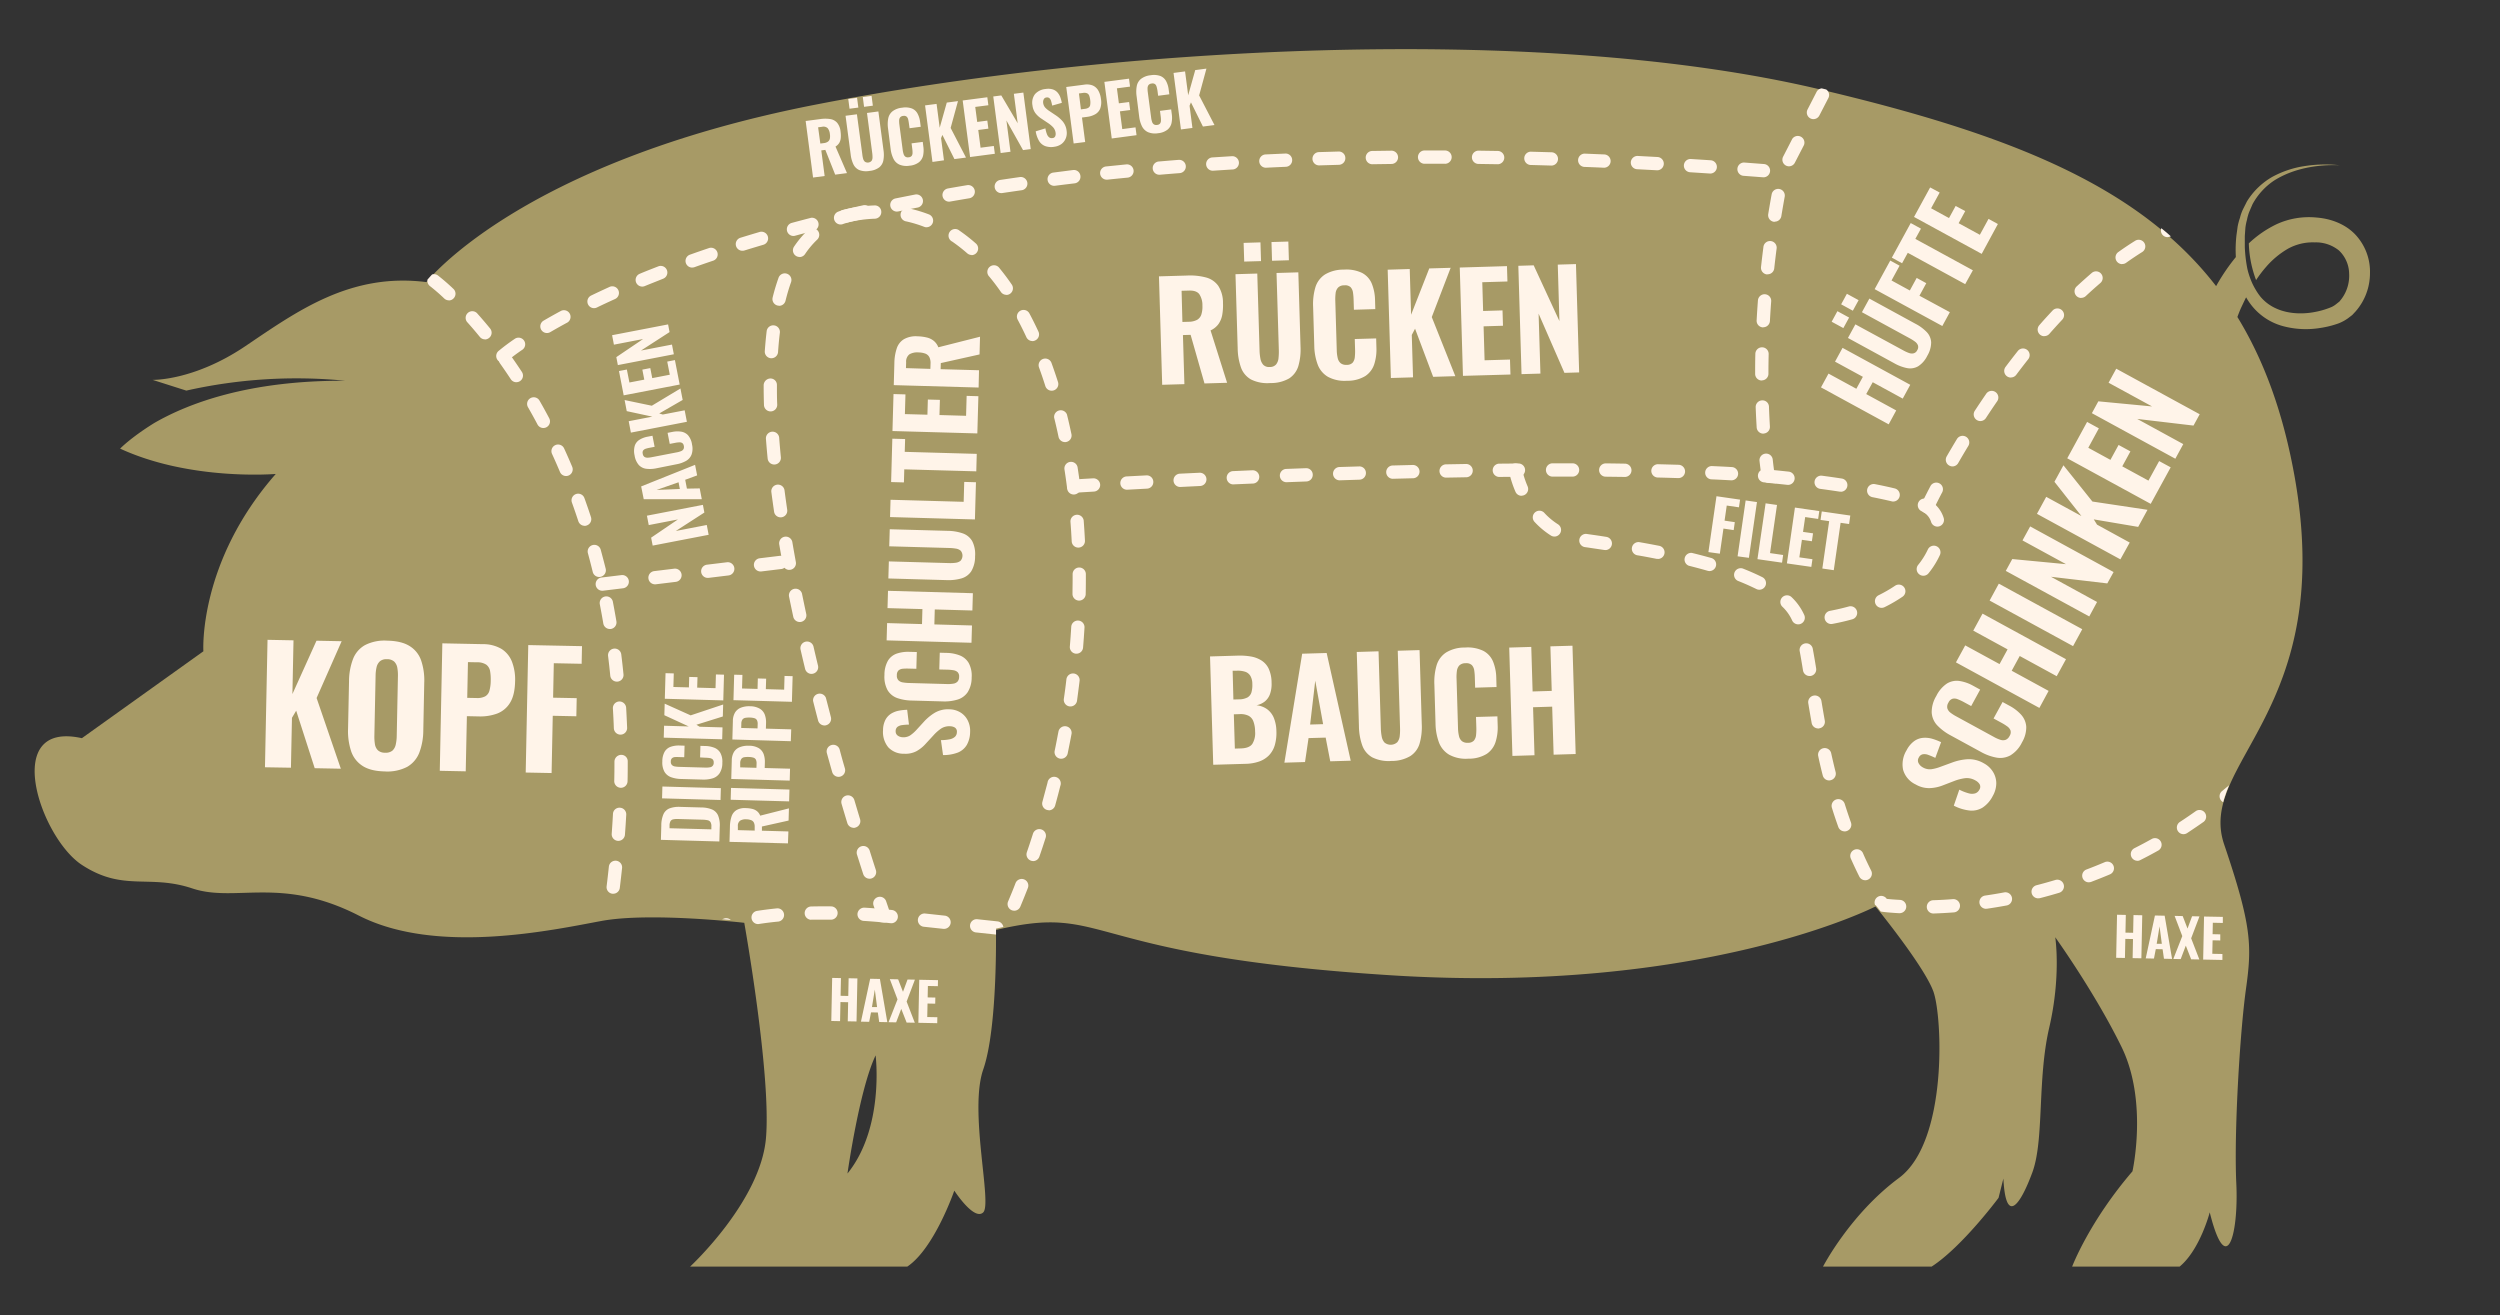 <?xml version="1.0" encoding="utf-8"?>
<svg xmlns="http://www.w3.org/2000/svg" height="213.071" viewBox="0 0 405 213.071" width="405">
  <rect x="0" y="0" width="405" height="213.071" fill="#333333" stroke="none"/>
  <defs>
    <clipPath id="gcc-pig-clip-path">
      <path class="gcc-pig-cls-1" d="M381.517 37.723c-1.704 -1.745 -4.071 -2.52 -6.189 -2.686a12.519 12.519 0 0 0 -6.5 1.078 17.618 17.618 0 0 0 -4.498 3.101 18.281 18.281 0 0 0 1.177 5.953 19.483 19.483 0 0 1 1.604 -2.122 13.845 13.845 0 0 1 3.623 -3.001 8.374 8.374 0 0 1 4.286 -0.987c1.55 0 2.96 0.448 3.93 1.331a5.24 5.24 0 0 1 1.625 3.698 6.218 6.218 0 0 1 -1.244 4.145l-0.332 0.415 -0.394 0.327a3.98 3.98 0 0 1 -0.829 0.543 12.851 12.851 0 0 1 -2.384 0.742c-3.283 0.725 -6.964 0.195 -9.12 -2.355a8.705 8.705 0 0 1 -0.829 -1.206c-0.145 -0.245 -0.286 -0.493 -0.415 -0.754a12.602 12.602 0 0 1 -0.916 -2.599 23.628 23.628 0 0 1 -0.415 -3.528v-1.795l0.095 -1.335a8.705 8.705 0 0 1 0.261 -1.297 7.337 7.337 0 0 1 0.356 -1.273l0.526 -1.219a10.819 10.819 0 0 1 3.565 -3.897c3.08 -1.919 6.89 -2.583 10.571 -2.437a21.556 21.556 0 0 0 -5.567 0.116 16.001 16.001 0 0 0 -5.352 1.745 11.673 11.673 0 0 0 -4.1 3.984l-0.655 1.302a7.213 7.213 0 0 0 -0.477 1.368 9.327 9.327 0 0 0 -0.373 1.401l-0.195 1.434a20.312 20.312 0 0 0 -0.095 3.507 32.748 32.748 0 0 0 -2.301 3.192c-0.315 0.497 -0.614 1.003 -0.9 1.517 -12.66 -16.387 -33.731 -24.694 -64.377 -31.919C249.135 3.453 179.929 7.362 132.042 16.747S69.103 45.479 69.103 45.479C56.791 43.916 48.19 50.159 39.795 55.838s-15.052 5.472 -15.052 5.472l5.468 1.741a81.249 81.249 0 0 1 25.751 -1.596c-15.707 -0.083 -25.527 3.698 -30.974 6.852 -3.814 2.359 -5.526 4.145 -5.526 4.145 11.433 5.277 25.212 4.104 25.212 4.104C32.064 90.92 32.943 105.292 32.943 105.292l-19.641 14.069c-13.195 -2.931 -6.744 16.125 0 20.524s10.848 1.463 17.883 3.81 14.368 -2.052 26.974 4.398 31.372 2.346 39.285 0.879 23.164 0.294 23.164 0.294 4.394 24.627 3.515 34.887 -12.312 20.818 -12.312 20.818h35.182c4.398 -2.931 7.623 -12.316 7.623 -12.316s3.225 4.974 4.688 3.519 -2.342 -16.42 0 -23.16 2.052 -22.576 2.052 -22.576c18.472 -4.398 13.195 4.104 63.917 7.329S303.854 146.625 303.854 146.625s7.918 9.675 9.385 13.779 2.342 24.337 -5.571 30.199 -12.316 14.368 -12.316 14.368h17.593c4.974 -3.225 10.848 -11.143 10.848 -11.143L324.58 190.686c0.394 7.623 2.736 4.299 4.693 -0.978s0.783 -15.052 2.736 -23.454 0.978 -14.658 0.978 -14.658 6.45 8.991 10.749 17.784 1.758 20.134 1.758 20.134c-7.047 8.208 -9.771 15.441 -9.771 15.441h17.41c3.316 -2.736 4.887 -8.796 4.887 -8.796 2.736 10.944 4.693 3.519 4.299 -4.693s0.555 -24.408 1.534 -31.455 0.974 -10.164 -3.519 -23.454 18.372 -21.502 11.338 -60.004c-1.845 -10.09 -4.896 -18.422 -9.199 -25.44 0.199 -0.535 0.435 -1.107 0.672 -1.633s0.485 -1.045 0.746 -1.555a9.949 9.949 0 0 0 0.829 1.244 9.7 9.7 0 0 0 5.099 3.416 14.301 14.301 0 0 0 6.048 0.315 15.752 15.752 0 0 0 2.964 -0.734 6.923 6.923 0 0 0 1.55 -0.829l0.696 -0.531 0.584 -0.626a9.41 9.41 0 0 0 2.297 -6.131A8.788 8.788 0 0 0 381.517 37.723M137.31 189.886s1.928 -13.659 4.56 -19.139c0.004 0 1.467 11.694 -4.56 19.139"/>
    </clipPath>
    <style>.gcc-pig-cls-1{fill:none}.gcc-pig-cls-4{fill:#fff4e9}</style>
  </defs>
  <path d="M381.496 37.93c-1.704 -1.745 -4.071 -2.52 -6.189 -2.686a12.56 12.56 0 0 0 -6.5 1.078 17.618 17.618 0 0 0 -4.498 3.101 18.281 18.281 0 0 0 1.177 5.953 19.069 19.069 0 0 1 1.608 -2.122 13.804 13.804 0 0 1 3.619 -2.997 8.332 8.332 0 0 1 4.286 -0.991 5.915 5.915 0 0 1 3.934 1.331 5.273 5.273 0 0 1 1.625 3.698 6.268 6.268 0 0 1 -1.244 4.145l-0.332 0.415 -0.415 0.327a3.855 3.855 0 0 1 -0.829 0.543 12.851 12.851 0 0 1 -2.384 0.746c-3.283 0.721 -6.96 0.191 -9.12 -2.359a8.705 8.705 0 0 1 -0.829 -1.206c-0.145 -0.245 -0.282 -0.493 -0.415 -0.754a12.685 12.685 0 0 1 -0.916 -2.595 23.214 23.214 0 0 1 -0.415 -3.528v-1.799l0.095 -1.331a8.705 8.705 0 0 1 0.261 -1.302 7.047 7.047 0 0 1 0.361 -1.273l0.522 -1.219a10.778 10.778 0 0 1 3.565 -3.892c3.08 -1.923 6.89 -2.587 10.571 -2.442a21.556 21.556 0 0 0 -5.567 0.116A15.877 15.877 0 0 0 368.106 28.657a11.607 11.607 0 0 0 -4.104 3.98l-0.655 1.302a7.213 7.213 0 0 0 -0.477 1.368 9.534 9.534 0 0 0 -0.373 1.401L362.303 38.137a21.141 21.141 0 0 0 -0.095 3.507 31.919 31.919 0 0 0 -2.297 3.192c-0.319 0.497 -0.614 1.007 -0.9 1.517 -12.66 -16.387 -33.735 -24.694 -64.381 -31.919C249.098 3.681 179.908 7.59 132.021 16.971s-62.935 28.731 -62.935 28.731c-12.316 -1.563 -20.917 4.693 -29.32 10.363s-15.052 5.472 -15.052 5.472l5.468 1.741A81.207 81.207 0 0 1 55.962 61.683c-15.711 -0.087 -25.531 3.698 -30.978 6.848 -3.814 2.363 -5.526 4.145 -5.526 4.145 11.437 5.277 25.216 4.104 25.216 4.104 -12.61 14.368 -11.727 28.731 -11.727 28.731L13.265 119.585c-13.178 -2.931 -6.728 16.125 0 20.528s10.848 1.463 17.883 3.81 14.368 -2.052 26.974 4.398 31.372 2.346 39.285 0.879 23.164 0.294 23.164 0.294 4.398 24.627 3.515 34.887S111.792 205.194 111.792 205.194h35.182c4.398 -2.931 7.623 -12.312 7.623 -12.312s3.225 4.974 4.693 3.515 -2.346 -16.416 0 -23.16 2.052 -22.576 2.052 -22.576c18.468 -4.398 13.19 4.104 63.913 7.329s78.575 -11.143 78.575 -11.143 7.901 9.675 9.381 13.783 2.346 24.333 -5.571 30.195 -12.312 14.368 -12.312 14.368h17.589c4.974 -3.225 10.848 -11.143 10.848 -11.143l0.783 -3.126c0.39 7.623 2.736 4.299 4.688 -0.978s0.783 -15.048 2.736 -23.454 0.978 -14.658 0.978 -14.658 6.45 8.991 10.749 17.788 1.762 20.13 1.762 20.13c-7.047 8.208 -9.775 15.441 -9.775 15.441h17.41c3.316 -2.736 4.883 -8.796 4.883 -8.796 2.736 10.948 4.693 3.519 4.303 -4.688s0.584 -24.433 1.563 -31.471S364.811 150.061 360.313 136.796s18.372 -21.498 11.338 -60.004c-1.845 -10.09 -4.896 -18.422 -9.194 -25.44 0.195 -0.531 0.415 -1.107 0.667 -1.633s0.485 -1.04 0.746 -1.555a10.363 10.363 0 0 0 0.829 1.244 9.713 9.713 0 0 0 5.099 3.412 14.301 14.301 0 0 0 6.048 0.315 15.504 15.504 0 0 0 2.964 -0.734 6.923 6.923 0 0 0 1.55 -0.829l0.696 -0.531 0.584 -0.626a9.402 9.402 0 0 0 2.297 -6.131 8.788 8.788 0 0 0 -2.442 -6.355M137.29 190.11s1.928 -13.659 4.56 -19.139c0.004 0 1.467 11.698 -4.56 19.139" id="Hintergrund" style="fill:#a79a66"/>
  <g data-name="Ebene 2" id="Ebene_2">
    <path class="gcc-pig-cls-1" d="M173.657 77.995c-4.974 -47.207 -34.527 -43.642 -34.527 -43.642 -24.549 6.74 -11.777 56.741 -11.777 56.741s6.778 32.073 16.262 56.24c0 0 15.611 2.139 17.742 3.105 0 0 17.269 -25.249 12.299 -72.444" id="schulter"/>
    <path class="gcc-pig-cls-1" d="M360.753 128.091c3.731 -9.949 16.395 -21.556 10.919 -51.539 -1.845 -10.09 -4.896 -18.422 -9.199 -25.44l-3.436 -4.974a56.791 56.791 0 0 0 -8.411 -8.747c-25.1 13.833 -37.445 45.184 -38.34 44.998a4.684 4.684 0 0 1 1.637 2.002c1.505 3.764 -3.805 15.338 -21.929 17.315 3.167 8.233 1.364 21.97 11.856 44.919C341.506 148.627 360.753 128.091 360.753 128.091" id="schinken"/>
    <path class="gcc-pig-cls-1" d="M363.132 49.483c0.232 -0.526 0.485 -1.045 0.746 -1.555a9.949 9.949 0 0 0 0.829 1.244 9.7 9.7 0 0 0 5.099 3.416 14.301 14.301 0 0 0 6.048 0.315 15.752 15.752 0 0 0 2.964 -0.734 6.923 6.923 0 0 0 1.55 -0.829l0.696 -0.531 0.584 -0.626a9.431 9.431 0 0 0 2.297 -6.131A8.788 8.788 0 0 0 381.517 37.723c-1.704 -1.745 -4.071 -2.52 -6.189 -2.686a12.519 12.519 0 0 0 -6.5 1.078 17.618 17.618 0 0 0 -4.498 3.101 18.322 18.322 0 0 0 1.177 5.953 19.483 19.483 0 0 1 1.604 -2.122 13.845 13.845 0 0 1 3.623 -3.001 8.374 8.374 0 0 1 4.286 -0.987c1.546 0 2.96 0.448 3.93 1.331a5.24 5.24 0 0 1 1.625 3.698 6.218 6.218 0 0 1 -1.244 4.145l-0.332 0.415 -0.394 0.327a3.98 3.98 0 0 1 -0.829 0.543 12.851 12.851 0 0 1 -2.384 0.742c-3.283 0.725 -6.964 0.195 -9.12 -2.355a8.705 8.705 0 0 1 -0.829 -1.206c-0.145 -0.245 -0.286 -0.493 -0.415 -0.754a12.602 12.602 0 0 1 -0.916 -2.599 23.628 23.628 0 0 1 -0.415 -3.528v-1.795l0.095 -1.335a8.291 8.291 0 0 1 0.261 -1.297 7.337 7.337 0 0 1 0.356 -1.273l0.526 -1.219a10.819 10.819 0 0 1 3.565 -3.897c3.08 -1.919 6.89 -2.583 10.571 -2.437a21.556 21.556 0 0 0 -5.567 0.116 16.001 16.001 0 0 0 -5.352 1.745 11.673 11.673 0 0 0 -4.1 3.984l-0.655 1.302a7.213 7.213 0 0 0 -0.477 1.368 9.327 9.327 0 0 0 -0.373 1.401l-0.195 1.434a20.312 20.312 0 0 0 -0.095 3.507 32.748 32.748 0 0 0 -2.301 3.192c-0.315 0.497 -0.614 1.003 -0.9 1.517l3.436 4.974c0.174 -0.531 0.41 -1.094 0.634 -1.621"/>
    <path class="gcc-pig-cls-1" d="M171.397 28.752c66.18 -8.357 116.774 -0.676 116.774 -0.676l7.254 -13.68 -0.767 -0.182C249.135 3.453 179.929 7.362 132.042 16.747 89.539 25.075 72.896 41.263 69.7 44.77l0.381 0.34 0.228 0.207 0.216 0.195 0.332 0.307c0.054 0.054 0.104 0.104 0.162 0.153l0.415 0.415 0.124 0.12c0.158 0.153 0.327 0.315 0.497 0.485l0.091 0.087 0.584 0.58 0.041 0.041a89.125 89.125 0 0 1 8.233 9.625l0.717 -0.116s23.5 -20.101 89.676 -28.458" id="rueckenspeck"/>
    <path class="gcc-pig-cls-1" d="m292.5 19.898 -4.328 8.179s-50.573 -7.681 -116.774 0.676c-12.158 1.538 -22.87 3.47 -32.267 5.6 0 0 29.56 -3.565 34.527 43.642v0.062c11.014 -0.51 46.241 -2.073 66.566 -2.122h2.864l2.164 0.021S270.579 75.86 286.029 77.103c-3.092 -30.058 2.682 -48.662 6.471 -57.206" id="ruecken"/>
    <path class="gcc-pig-cls-1" d="M139.13 34.352C97.387 43.82 81.73 57.206 81.73 57.206l-0.717 0.116a90.7 90.7 0 0 1 15.752 34.054q0.415 1.774 0.738 3.548l29.846 -3.839s-12.768 -49.993 11.781 -56.733" id="nacken"/>
    <path class="gcc-pig-cls-1" d="M96.777 91.384a90.7 90.7 0 0 0 -15.752 -34.054 83.114 83.114 0 0 0 -11.325 -12.56c-0.415 0.448 -0.597 0.692 -0.597 0.692a28.81 28.81 0 0 0 -9.447 0.323c-7.611 1.534 -13.792 5.936 -19.869 10.036 -8.407 5.667 -15.052 5.472 -15.052 5.472l5.468 1.741a81.249 81.249 0 0 1 25.759 -1.579c-15.707 -0.083 -25.527 3.698 -30.974 6.852 -3.814 2.359 -5.526 4.145 -5.526 4.145 11.433 5.277 25.212 4.104 25.212 4.104C32.064 90.92 32.943 105.292 32.943 105.292l-19.641 14.069c-13.195 -2.935 -6.744 16.125 0 20.524s10.848 1.463 17.883 3.81 14.368 -2.052 26.974 4.398 31.372 2.346 39.285 0.879c0.303 -0.054 0.622 -0.104 0.945 -0.153 1.364 -10.218 3.586 -34.311 -1.613 -57.434" id="kopf"/>
    <path class="gcc-pig-cls-1" d="M350.626 37.391c-12.734 -10.736 -30.937 -17.232 -55.199 -23.003L292.5 19.898c-3.789 8.544 -9.563 27.148 -6.471 57.206 1.894 0.153 3.64 0.327 5.173 0.526 11.159 1.438 18.012 2.487 21.1 4.771 0.879 0.158 13.224 -31.177 38.324 -45.01" id="huefte"/>
    <path class="gcc-pig-cls-1" d="M124.124 184.153c-0.879 10.264 -12.312 20.818 -12.312 20.818h35.182c4.398 -2.931 7.623 -12.316 7.623 -12.316s3.225 4.974 4.688 3.519 -2.342 -16.42 0 -23.16 2.052 -22.576 2.052 -22.576c-2.131 -0.966 -17.742 -3.105 -17.742 -3.105s-17.41 0.34 -23.007 1.932c0.021 0 4.394 24.627 3.515 34.887m17.75 -13.406s1.463 11.694 -4.56 19.139c-0.004 0 1.923 -13.659 4.56 -19.139" id="haxe2"/>
    <path class="gcc-pig-cls-1" d="M360.753 128.091S341.506 148.627 303.854 146.625c0 0 7.918 9.675 9.385 13.779s2.342 24.337 -5.571 30.199 -12.316 14.368 -12.316 14.368h17.593c4.974 -3.225 10.848 -11.143 10.848 -11.143L324.58 190.686c0.394 7.623 2.736 4.299 4.693 -0.978s0.783 -15.052 2.736 -23.454 0.978 -14.658 0.978 -14.658 6.45 8.991 10.749 17.784 1.758 20.134 1.758 20.134c-7.047 8.208 -9.771 15.441 -9.771 15.441h17.41c3.316 -2.736 4.887 -8.796 4.887 -8.796 2.736 10.944 4.693 3.519 4.299 -4.693s0.555 -24.408 1.534 -31.455 0.974 -10.164 -3.519 -23.454c-0.995 -2.943 -0.647 -5.638 0.415 -8.465Z" id="haxe"/>
    <path class="gcc-pig-cls-1" d="M313.923 84.391c-1.505 -3.764 -8.734 -4.974 -22.737 -6.773s-45.926 -1.658 -45.926 -1.658 1.356 9.261 11.972 11.296 27.774 3.706 33.2 11.449a13.68 13.68 0 0 1 1.559 3.001c18.128 -1.965 23.438 -13.551 21.933 -17.315" id="filet"/>
    <path class="gcc-pig-cls-1" d="m127.353 91.094 -29.846 3.839c4.232 21.999 2.168 44.189 0.875 53.889 8.121 -1.177 22.219 0.448 22.219 0.448 5.588 -1.592 23.007 -1.932 23.007 -1.932 -9.476 -24.171 -16.254 -56.244 -16.254 -56.244" id="dickerippe"/>
    <path class="gcc-pig-cls-1" d="M257.231 87.255c-10.616 -2.035 -11.972 -11.296 -11.972 -11.296 -18.923 -0.261 -59.606 1.559 -71.594 2.098 4.945 47.166 -12.308 72.382 -12.308 72.382 18.472 -4.398 13.195 4.104 63.917 7.329S303.854 146.625 303.854 146.625c-11.889 -25.995 -8.001 -40.173 -13.423 -47.92s-22.584 -9.418 -33.2 -11.449" id="bauch"/>
  </g>
  <g data-name="Ebene 3" id="Ebene_3" style="clip-path:url(#gcc-pig-clip-path)">
    <path class="gcc-pig-cls-4" d="m42.925 124.298 0.415 -20.648 4.208 0.083 -0.178 8.705 3.901 -8.643 4.075 0.083 -4.058 9.199 3.926 11.454 -4.232 -0.083 -3.001 -9.319 -0.684 1.157 -0.166 8.083Zm19.392 0.672c-1.513 -0.033 -2.707 -0.327 -3.577 -0.891a4.518 4.518 0 0 1 -1.853 -2.371 10.363 10.363 0 0 1 -0.502 -3.644l0.158 -7.698a10.198 10.198 0 0 1 0.647 -3.606 4.394 4.394 0 0 1 1.944 -2.255 6.964 6.964 0 0 1 3.611 -0.717c1.53 0.029 2.732 0.319 3.615 0.875a4.436 4.436 0 0 1 1.865 2.334 9.99 9.99 0 0 1 0.502 3.619l-0.153 7.698a10.322 10.322 0 0 1 -0.647 3.619 4.56 4.56 0 0 1 -1.961 2.297 7.006 7.006 0 0 1 -3.648 0.742m0.062 -3.034a1.7 1.7 0 0 0 1.206 -0.348 1.853 1.853 0 0 0 0.526 -0.982 6.715 6.715 0 0 0 0.158 -1.335l0.195 -9.762a6.798 6.798 0 0 0 -0.099 -1.331 1.845 1.845 0 0 0 -0.493 -0.991 1.658 1.658 0 0 0 -1.19 -0.394 1.575 1.575 0 0 0 -1.152 0.348 1.824 1.824 0 0 0 -0.531 0.97 6.218 6.218 0 0 0 -0.153 1.322l-0.199 9.762a7.71 7.71 0 0 0 0.087 1.343 1.782 1.782 0 0 0 0.481 1.003 1.633 1.633 0 0 0 1.165 0.394m8.863 2.931 0.415 -20.648 6.55 0.133a5.866 5.866 0 0 1 3.018 0.763 4.257 4.257 0 0 1 1.708 2.073 8.083 8.083 0 0 1 0.51 3.225q-0.05 2.214 -0.829 3.453a4.179 4.179 0 0 1 -2.073 1.729 8.001 8.001 0 0 1 -2.993 0.464l-1.915 -0.041 -0.187 8.937Zm4.448 -11.818 1.48 0.029a2.777 2.777 0 0 0 1.418 -0.265 1.492 1.492 0 0 0 0.696 -0.916 6.301 6.301 0 0 0 0.211 -1.625 7.752 7.752 0 0 0 -0.108 -1.588 1.658 1.658 0 0 0 -0.605 -1.003 2.595 2.595 0 0 0 -1.525 -0.39l-1.451 -0.029Zm9.472 12.1 0.415 -20.648 8.705 0.174 -0.058 2.856 -4.51 -0.091 -0.112 5.584 3.822 0.075 -0.058 2.935 -3.822 -0.079 -0.187 9.277Zm103.111 -62.814L187.751 44.77l4.56 -0.133a10.032 10.032 0 0 1 3.055 0.311 3.54 3.54 0 0 1 1.994 1.36 5.016 5.016 0 0 1 0.763 2.794 8.871 8.871 0 0 1 -0.124 1.923 3.731 3.731 0 0 1 -0.609 1.476 3.233 3.233 0 0 1 -1.281 1.024l2.682 8.486 -3.664 0.108 -2.247 -7.876 -1.244 0.037 0.236 7.951Zm3.275 -10.181 1.04 -0.029a2.86 2.86 0 0 0 1.356 -0.323 1.534 1.534 0 0 0 0.68 -0.879 4.27 4.27 0 0 0 0.166 -1.426 3.208 3.208 0 0 0 -0.502 -1.836c-0.307 -0.415 -0.866 -0.614 -1.658 -0.589l-1.215 0.033Zm14.214 9.899a5.907 5.907 0 0 1 -3.117 -0.589 3.648 3.648 0 0 1 -1.608 -1.928 9.783 9.783 0 0 1 -0.535 -3.117l-0.356 -12.001 3.532 -0.104 0.369 12.498a8.125 8.125 0 0 0 0.137 1.277 2.031 2.031 0 0 0 0.464 1.007 1.289 1.289 0 0 0 1.04 0.356 1.318 1.318 0 0 0 1.04 -0.415 1.948 1.948 0 0 0 0.39 -1.032 9.534 9.534 0 0 0 0.05 -1.281l-0.373 -12.502 3.532 -0.104 0.356 12.021a9.7 9.7 0 0 1 -0.348 3.146 3.648 3.648 0 0 1 -1.492 2.015 5.845 5.845 0 0 1 -3.08 0.75m-4.203 -19.674 -0.095 -3.03 2.728 -0.083 0.091 3.034Zm4.506 -0.133 -0.087 -3.034 2.728 -0.079 0.091 3.03Zm12.158 19.438a5.638 5.638 0 0 1 -3.109 -0.643 3.868 3.868 0 0 1 -1.658 -2.002 9.161 9.161 0 0 1 -0.547 -3.03l-0.187 -6.305a9.534 9.534 0 0 1 0.365 -3.146 3.793 3.793 0 0 1 1.53 -2.073 5.774 5.774 0 0 1 3.068 -0.804 5.87 5.87 0 0 1 2.976 0.539 3.432 3.432 0 0 1 1.567 1.733 7.42 7.42 0 0 1 0.526 2.653l0.041 1.472 -3.466 0.104 -0.05 -1.658a9.534 9.534 0 0 0 -0.099 -1.136 1.617 1.617 0 0 0 -0.381 -0.858 1.285 1.285 0 0 0 -1.02 -0.303 1.351 1.351 0 0 0 -1.028 0.377 1.617 1.617 0 0 0 -0.386 0.908 8.291 8.291 0 0 0 -0.05 1.244l0.236 7.976a5.969 5.969 0 0 0 0.158 1.285 1.509 1.509 0 0 0 0.481 0.829 1.426 1.426 0 0 0 0.97 0.261 1.244 1.244 0 0 0 0.978 -0.365 1.658 1.658 0 0 0 0.34 -0.912 8.705 8.705 0 0 0 0.041 -1.194l-0.05 -1.712 3.466 -0.099 0.041 1.451a7.835 7.835 0 0 1 -0.352 2.732 3.669 3.669 0 0 1 -1.438 1.907 5.513 5.513 0 0 1 -2.964 0.771m7.097 -0.448 -0.518 -17.547 3.573 -0.108 0.22 7.408 2.943 -7.503 3.466 -0.099 -3.059 7.98 3.818 9.572 -3.594 0.108 -2.931 -7.797 -0.531 1.011 0.203 6.869Zm11.677 -0.348 -0.518 -17.547 7.648 -0.228 0.075 2.487 -4.075 0.12 0.137 4.659 3.142 -0.095 0.075 2.487 -3.142 0.095 0.162 5.501 4.116 -0.12 0.075 2.425Zm9.489 -0.278 -0.518 -17.551 2.487 -0.075 4.17 9.029 -0.269 -9.145 2.947 -0.087 0.518 17.551 -2.384 0.07 -4.187 -9.592L249.55 60.522ZM196.543 123.892l-0.518 -17.547 4.44 -0.133a10.612 10.612 0 0 1 2.131 0.133 4.684 4.684 0 0 1 1.745 0.643 3.192 3.192 0 0 1 1.186 1.339 5.472 5.472 0 0 1 0.468 2.276 4.809 4.809 0 0 1 -0.249 1.816 2.748 2.748 0 0 1 -0.829 1.206 3.15 3.15 0 0 1 -1.372 0.626 3.586 3.586 0 0 1 1.733 0.643 3.316 3.316 0 0 1 1.082 1.401 5.928 5.928 0 0 1 0.415 2.135 7.13 7.13 0 0 1 -0.265 2.305 3.98 3.98 0 0 1 -0.941 1.633 4.104 4.104 0 0 1 -1.575 0.991 7.089 7.089 0 0 1 -2.201 0.381Zm3.267 -10.571 0.887 -0.025a2.927 2.927 0 0 0 1.401 -0.315 1.434 1.434 0 0 0 0.638 -0.829 4.311 4.311 0 0 0 0.141 -1.36 2.612 2.612 0 0 0 -0.307 -1.281 1.559 1.559 0 0 0 -0.829 -0.68 3.855 3.855 0 0 0 -1.401 -0.174h-0.651Zm0.236 7.951 0.995 -0.029c0.895 -0.025 1.509 -0.269 1.832 -0.725a3.316 3.316 0 0 0 0.452 -2.031 4.643 4.643 0 0 0 -0.29 -1.658 1.658 1.658 0 0 0 -0.796 -0.887 2.902 2.902 0 0 0 -1.426 -0.253l-0.933 0.029Zm8.025 2.28 2.881 -17.651 3.967 -0.116 3.897 17.448 -3.316 0.099 -0.742 -3.839 -2.773 0.079 -0.572 3.88Zm4.17 -6.177 2.102 -0.062 -1.273 -7.047Zm13.17 5.899a5.94 5.94 0 0 1 -3.117 -0.589 3.631 3.631 0 0 1 -1.608 -1.928 9.659 9.659 0 0 1 -0.539 -3.117l-0.352 -12.021 3.528 -0.108 0.373 12.502a8.125 8.125 0 0 0 0.137 1.277 1.961 1.961 0 0 0 0.46 1.003 1.579 1.579 0 0 0 2.073 -0.062 1.928 1.928 0 0 0 0.394 -1.028 8.705 8.705 0 0 0 0.046 -1.281l-0.369 -12.502 3.532 -0.104 0.356 12.001a9.7 9.7 0 0 1 -0.352 3.146 3.615 3.615 0 0 1 -1.492 2.015 5.907 5.907 0 0 1 -3.068 0.796m12.457 -0.369a5.617 5.617 0 0 1 -3.109 -0.647 3.897 3.897 0 0 1 -1.658 -1.998 9.327 9.327 0 0 1 -0.547 -3.03l-0.187 -6.305a9.534 9.534 0 0 1 0.361 -3.146 3.785 3.785 0 0 1 1.534 -2.073 5.762 5.762 0 0 1 3.068 -0.804 5.845 5.845 0 0 1 2.972 0.539 3.441 3.441 0 0 1 1.571 1.733 7.337 7.337 0 0 1 0.522 2.653l0.041 1.472 -3.466 0.104 -0.05 -1.658a8.705 8.705 0 0 0 -0.095 -1.136 1.575 1.575 0 0 0 -0.386 -0.858 1.285 1.285 0 0 0 -1.016 -0.307 1.393 1.393 0 0 0 -1.032 0.377 1.658 1.658 0 0 0 -0.381 0.912 7.254 7.254 0 0 0 -0.05 1.244l0.236 7.971a6.011 6.011 0 0 0 0.158 1.289 1.48 1.48 0 0 0 0.477 0.829 1.422 1.422 0 0 0 0.974 0.265 1.244 1.244 0 0 0 0.974 -0.365 1.687 1.687 0 0 0 0.344 -0.912 9.12 9.12 0 0 0 0.041 -1.194l-0.054 -1.712 3.466 -0.099 0.046 1.451a7.918 7.918 0 0 1 -0.352 2.732 3.669 3.669 0 0 1 -1.438 1.907 5.526 5.526 0 0 1 -2.964 0.767m7.142 -0.448 -0.518 -17.551 3.573 -0.108 0.216 7.217 3.097 -0.091 -0.216 -7.217 3.577 -0.104 0.518 17.547 -3.573 0.108 -0.232 -7.781 -3.097 0.095 0.232 7.777Zm77.804 6.512a4.892 4.892 0 0 1 -1.6 1.836 3.341 3.341 0 0 1 -2.073 0.506 7.296 7.296 0 0 1 -2.628 -0.796l0.891 -2.591a7.752 7.752 0 0 0 1.488 0.584 1.907 1.907 0 0 0 1.074 0.021 1.152 1.152 0 0 0 0.672 -0.572 0.866 0.866 0 0 0 0.062 -0.908A1.729 1.729 0 0 0 320.02 126.433a2.736 2.736 0 0 0 -1.658 -0.369 7.752 7.752 0 0 0 -1.749 0.444l-1.957 0.754a6.425 6.425 0 0 1 -2.098 0.415 4.311 4.311 0 0 1 -2.23 -0.601 3.76 3.76 0 0 1 -2.027 -2.375 4.353 4.353 0 0 1 0.568 -3.163 4.187 4.187 0 0 1 1.244 -1.488 2.902 2.902 0 0 1 1.447 -0.522 4.145 4.145 0 0 1 1.492 0.162 9.534 9.534 0 0 1 1.405 0.543l-0.937 2.545a12.021 12.021 0 0 0 -1.14 -0.485 1.683 1.683 0 0 0 -0.9 -0.099 0.929 0.929 0 0 0 -0.634 0.531 0.891 0.891 0 0 0 -0.033 0.912 1.633 1.633 0 0 0 0.663 0.667 2.268 2.268 0 0 0 1.356 0.315 6.633 6.633 0 0 0 1.447 -0.369l1.948 -0.713a8.912 8.912 0 0 1 2.487 -0.543 4.784 4.784 0 0 1 2.661 0.659 3.913 3.913 0 0 1 1.48 1.372 3.536 3.536 0 0 1 0.543 1.87 4.228 4.228 0 0 1 -0.584 2.077m4.734 -8.676a4.974 4.974 0 0 1 -1.861 2.073 3.432 3.432 0 0 1 -2.251 0.365 8.166 8.166 0 0 1 -2.537 -0.929l-4.854 -2.649a8.581 8.581 0 0 1 -2.222 -1.658 3.316 3.316 0 0 1 -0.887 -2.073 5.032 5.032 0 0 1 0.746 -2.678 5.115 5.115 0 0 1 1.724 -2.015 3.039 3.039 0 0 1 2.01 -0.415 6.55 6.55 0 0 1 2.238 0.779l1.132 0.622 -1.455 2.665 -1.268 -0.688a8.291 8.291 0 0 0 -0.904 -0.415 1.356 1.356 0 0 0 -0.829 -0.087 1.103 1.103 0 0 0 -0.684 0.634 1.202 1.202 0 0 0 -0.17 0.945 1.451 1.451 0 0 0 0.518 0.696 7.047 7.047 0 0 0 0.908 0.58l6.143 3.354a5.513 5.513 0 0 0 1.04 0.452 1.327 1.327 0 0 0 0.829 0 1.268 1.268 0 0 0 0.634 -0.622 1.086 1.086 0 0 0 0.153 -0.9 1.48 1.48 0 0 0 -0.539 -0.663 7.876 7.876 0 0 0 -0.883 -0.555l-1.322 -0.721 1.459 -2.67 1.119 0.609a6.964 6.964 0 0 1 1.911 1.476 3.221 3.221 0 0 1 0.808 1.936 4.809 4.809 0 0 1 -0.709 2.549m2.835 -5.609 -13.518 -7.379 1.505 -2.753 5.559 3.03 1.302 -2.384 -5.559 -3.034 1.501 -2.757 13.522 7.383 -1.505 2.753 -5.99 -3.271 -1.302 2.388L331.876 111.924Zm5.455 -10.011 -13.518 -7.383 1.492 -2.736 13.518 7.379Zm2.624 -4.809 -13.522 -7.379 1.049 -1.919 8.705 0.829 -7.047 -3.847 1.244 -2.268 13.514 7.391 -1.02 1.841 -9.12 -1.074 7.462 4.083Zm5.045 -9.248 -13.518 -7.375 1.501 -2.753 5.708 3.113 -4.377 -5.551 1.459 -2.674L338.969 81.249l8.929 1.339 -1.513 2.769 -7.196 -1.219 0.531 0.854 5.294 2.902Zm4.912 -8.991 -13.522 -7.379 3.217 -5.895 1.903 1.04 -1.712 3.15 3.586 1.957 1.322 -2.417 1.919 1.045 -1.322 2.421 4.241 2.313 1.733 -3.167 1.87 1.016Zm3.988 -7.312 -13.518 -7.379 1.045 -1.919 8.705 0.829 -7.047 -3.843 1.244 -2.272 13.518 7.379 -1.003 1.836 -9.12 -1.078 7.462 4.079ZM305.968 68.742l-10.969 -5.986 1.219 -2.234 4.51 2.458 1.057 -1.936 -4.51 -2.458 1.219 -2.234 10.969 5.986 -1.219 2.234 -4.862 -2.653 -1.057 1.919 4.862 2.653Zm-7.346 -15.591 -1.894 -1.032 0.933 -1.708 1.894 1.036Zm1.538 -2.815 -1.894 -1.036 0.929 -1.708 1.899 1.036Zm12.059 7.304a4.145 4.145 0 0 1 -1.484 1.7 2.57 2.57 0 0 1 -1.758 0.298 6.881 6.881 0 0 1 -2.11 -0.792l-7.499 -4.096 1.202 -2.205L308.384 56.791a5.803 5.803 0 0 0 0.829 0.377 1.368 1.368 0 0 0 0.783 0.075 0.912 0.912 0 0 0 0.593 -0.506 0.929 0.929 0 0 0 0.116 -0.792 1.368 1.368 0 0 0 -0.493 -0.614 7.047 7.047 0 0 0 -0.767 -0.489l-7.814 -4.266 1.206 -2.205 7.499 4.096a7.006 7.006 0 0 1 1.807 1.343 2.599 2.599 0 0 1 0.705 1.658 4.27 4.27 0 0 1 -0.63 2.172m2.437 -4.825L303.692 46.842l2.529 -4.63 1.513 0.829 -1.306 2.396 2.964 1.621 1.111 -2.035 1.555 0.854 -1.107 2.031L315.875 50.573Zm3.706 -6.782L309.06 40.956l-0.924 1.691 -1.658 -0.908 3.059 -5.605 1.658 0.908 -0.912 1.658L319.606 43.787Zm2.674 -4.904L310.072 35.144l2.612 -4.78 1.542 0.829 -1.389 2.549 2.902 1.588 1.074 -1.965 1.555 0.829 -1.069 1.965 3.436 1.878 1.405 -2.574 1.517 0.829Zm-44.272 48.31 1.306 -9.049 3.822 0.551 -0.182 1.244 -1.977 -0.286 -0.352 2.446 1.658 0.245 -0.182 1.285 -1.658 -0.245 -0.584 4.067Zm4.726 0.684 1.306 -9.049 1.832 0.261 -1.306 9.033Zm3.217 0.46L286.029 81.539l1.845 0.265 -1.128 7.797 2.122 0.307 -0.178 1.244Zm4.771 0.688 1.302 -9.045 3.946 0.568 -0.187 1.273 -2.098 -0.303 -0.348 2.4 1.621 0.236 -0.187 1.281 -1.617 -0.232 -0.415 2.84 2.122 0.303 -0.182 1.244Zm5.741 0.829 1.107 -7.673 -1.397 -0.199 0.199 -1.376 4.622 0.667 -0.195 1.372 -1.376 -0.195 -1.107 7.673ZM134.67 165.399l0.141 -6.977 1.422 0.029 -0.058 2.869 1.244 0.025 0.058 -2.869 1.422 0.029 -0.141 6.972 -1.422 -0.025 0.062 -3.092 -1.244 -0.025 -0.062 3.092Zm4.804 0.108 1.492 -6.948 1.579 0.033 1.202 7.001 -1.318 -0.029 -0.22 -1.538 -1.103 -0.021 -0.298 1.53Zm1.782 -2.367h0.829l-0.365 -2.823Zm2.686 2.458 1.455 -3.702 -1.244 -3.275 1.343 0.029 0.788 2.023 0.738 -1.994 1.194 0.025 -1.343 3.548 1.322 3.428 -1.322 -0.025 -0.871 -2.214 -0.829 2.18Zm4.833 0.095 0.141 -6.972 3.039 0.062 -0.021 0.978 -1.617 -0.033 -0.037 1.853 1.244 0.025 -0.021 0.991 -1.244 -0.025 -0.046 2.189 1.637 0.029 -0.021 0.966Zm194.044 -10.529 0.141 -6.977 1.422 0.029 -0.058 2.869 1.244 0.025 0.058 -2.869 1.418 0.029 -0.141 6.972 -1.418 -0.025 0.062 -3.092 -1.244 -0.025 -0.062 3.088Zm4.788 0.095 1.492 -6.948 1.575 0.033 1.202 7.001 -1.314 -0.029 -0.22 -1.538 -1.103 -0.021 -0.298 1.53Zm1.778 -2.367h0.829l-0.365 -2.823Zm2.69 2.458 1.455 -3.702 -1.244 -3.275 1.31 0.029 0.783 2.023 0.738 -1.994 1.198 0.025 -1.347 3.548 1.327 3.428 -1.327 -0.025 -0.866 -2.214 -0.829 2.18ZM356.914 155.45l0.141 -6.972 3.043 0.058v0.982l-1.621 -0.033 -0.037 1.853 1.244 0.025v0.991l-1.244 -0.025 -0.046 2.185 1.637 0.033v0.966ZM114.801 86.638l-9.066 1.749 -0.253 -1.285 4.34 -2.951 -4.726 0.912 -0.294 -1.521 9.07 -1.753 0.236 1.244 -4.626 2.985 5.016 -0.97Zm-1.111 -5.766h-9.406l-0.415 -2.073 8.734 -3.495 0.332 1.712 -1.932 0.709 0.278 1.434 2.073 -0.037Zm-3.557 -1.658 -0.207 -1.086 -3.557 1.244Zm1.969 -7.229a2.927 2.927 0 0 1 -0.07 1.658 2.031 2.031 0 0 1 -0.9 1.028 4.933 4.933 0 0 1 -1.53 0.539l-3.258 0.651a4.933 4.933 0 0 1 -1.658 0.079 1.977 1.977 0 0 1 -1.206 -0.618A3.051 3.051 0 0 1 102.805 73.787a3.097 3.097 0 0 1 0.033 -1.592 1.795 1.795 0 0 1 0.767 -0.958 3.772 3.772 0 0 1 1.331 -0.497l0.763 -0.149 0.348 1.791 -0.854 0.166a4.974 4.974 0 0 0 -0.58 0.145 0.871 0.871 0 0 0 -0.415 0.274 0.672 0.672 0 0 0 -0.07 0.555 0.705 0.705 0 0 0 0.282 0.502 0.912 0.912 0 0 0 0.506 0.124 4.311 4.311 0 0 0 0.643 -0.079l4.12 -0.796a3.316 3.316 0 0 0 0.655 -0.191 0.788 0.788 0 0 0 0.39 -0.319 0.746 0.746 0 0 0 0.054 -0.526 0.663 0.663 0 0 0 -0.269 -0.477 0.871 0.871 0 0 0 -0.502 -0.099 4.145 4.145 0 0 0 -0.622 0.079l-0.887 0.17 -0.348 -1.791 0.75 -0.145a4.145 4.145 0 0 1 1.451 -0.046 1.928 1.928 0 0 1 1.111 0.584 2.902 2.902 0 0 1 0.643 1.472m-0.829 -3.652 -9.074 1.753 -0.352 -1.849 3.826 -0.738 -4.145 -0.895 -0.344 -1.795 4.406 0.92 4.639 -2.794 0.361 1.857 -3.797 2.189 0.572 0.174 3.548 -0.684Zm-1.169 -6.036 -9.07 1.749 -0.763 -3.938 1.277 -0.245 0.415 2.102 2.408 -0.464 -0.315 -1.621 1.289 -0.249 0.315 1.625 2.844 -0.551 -0.415 -2.127 1.244 -0.245Zm-0.945 -4.904 -9.07 1.753 -0.249 -1.289 4.336 -2.931 -4.726 0.912 -0.294 -1.534 9.07 -1.749 0.24 1.244 -4.63 2.993 5.02 -0.97ZM157.158 118.557a4.353 4.353 0 0 1 -0.526 2.106 2.997 2.997 0 0 1 -1.443 1.244 6.55 6.55 0 0 1 -2.417 0.415l-0.34 -2.421a7.047 7.047 0 0 0 1.422 -0.137 1.77 1.77 0 0 0 0.862 -0.415 1.036 1.036 0 0 0 0.298 -0.73 0.775 0.775 0 0 0 -0.319 -0.75 1.534 1.534 0 0 0 -0.775 -0.216 2.437 2.437 0 0 0 -1.459 0.373 6.798 6.798 0 0 0 -1.21 1.065l-1.281 1.389a5.762 5.762 0 0 1 -1.496 1.21 3.834 3.834 0 0 1 -2.015 0.415 3.358 3.358 0 0 1 -2.578 -1.065 3.909 3.909 0 0 1 -0.829 -2.748 3.689 3.689 0 0 1 0.39 -1.687 2.641 2.641 0 0 1 0.937 -1.003 3.731 3.731 0 0 1 1.244 -0.473 7.876 7.876 0 0 1 1.339 -0.141l0.29 2.4c-0.415 0 -0.792 0.037 -1.107 0.079a1.55 1.55 0 0 0 -0.754 0.286 0.854 0.854 0 0 0 -0.294 0.68 0.829 0.829 0 0 0 0.344 0.742 1.451 1.451 0 0 0 0.8 0.261 2.031 2.031 0 0 0 1.206 -0.298 5.928 5.928 0 0 0 1.003 -0.879l1.244 -1.36a8.001 8.001 0 0 1 1.749 -1.438 4.299 4.299 0 0 1 2.384 -0.555 3.548 3.548 0 0 1 1.737 0.493 3.167 3.167 0 0 1 1.186 1.264 3.731 3.731 0 0 1 0.41 1.894m0.249 -8.825a4.415 4.415 0 0 1 -0.647 2.404 3.047 3.047 0 0 1 -1.658 1.202 7.254 7.254 0 0 1 -2.396 0.29l-4.937 -0.137a7.586 7.586 0 0 1 -2.446 -0.415 2.968 2.968 0 0 1 -1.55 -1.293 4.518 4.518 0 0 1 -0.493 -2.433 4.622 4.622 0 0 1 0.564 -2.317 2.715 2.715 0 0 1 1.422 -1.148 5.721 5.721 0 0 1 2.098 -0.286l1.157 0.029 -0.075 2.715 -1.293 -0.033a7.876 7.876 0 0 0 -0.891 0.025 1.244 1.244 0 0 0 -0.688 0.261 0.995 0.995 0 0 0 -0.282 0.779 1.057 1.057 0 0 0 0.249 0.829 1.244 1.244 0 0 0 0.692 0.34 6.633 6.633 0 0 0 0.958 0.099l6.247 0.174a4.974 4.974 0 0 0 1.011 -0.066 1.161 1.161 0 0 0 0.672 -0.34 1.107 1.107 0 0 0 0.253 -0.746 0.97 0.97 0 0 0 -0.245 -0.779 1.327 1.327 0 0 0 -0.692 -0.311 7.462 7.462 0 0 0 -0.933 -0.087l-1.343 -0.033 0.079 -2.715 1.136 0.029a6.218 6.218 0 0 1 2.122 0.415 2.877 2.877 0 0 1 1.426 1.215 4.324 4.324 0 0 1 0.485 2.334m-0.029 -5.605 -13.75 -0.386 0.079 -2.802 5.654 0.162 0.066 -2.429 -5.654 -0.158 0.079 -2.802 13.75 0.386 -0.079 2.802 -6.094 -0.17 -0.066 2.425 6.094 0.17Zm0.58 -14.015a4.622 4.622 0 0 1 -0.605 2.413 2.831 2.831 0 0 1 -1.579 1.169 7.586 7.586 0 0 1 -2.462 0.282l-9.402 -0.265 0.079 -2.765 9.791 0.274a6.218 6.218 0 0 0 1.003 -0.05 1.546 1.546 0 0 0 0.808 -0.315 1.244 1.244 0 0 0 0.046 -1.629 1.492 1.492 0 0 0 -0.788 -0.352 7.047 7.047 0 0 0 -0.999 -0.099l-9.795 -0.274 0.079 -2.765 9.402 0.261a7.71 7.71 0 0 1 2.446 0.415 2.835 2.835 0 0 1 1.509 1.244 4.63 4.63 0 0 1 0.468 2.458M157.938 84.15l-13.75 -0.386 0.079 -2.802 11.847 0.332 0.091 -3.225 1.899 0.054Zm0.22 -7.793 -11.665 -0.323 -0.058 2.118 -2.073 -0.058 0.195 -7.026 2.073 0.058 -0.062 2.073 11.665 0.327Zm0.17 -6.143 -13.75 -0.386 0.17 -5.99 1.936 0.054 -0.091 3.192 3.648 0.099 0.07 -2.458 1.952 0.054 -0.07 2.458 4.311 0.124 0.091 -3.229 1.903 0.054Zm0.207 -7.433 -13.746 -0.39 0.099 -3.565a7.876 7.876 0 0 1 0.381 -2.371 2.736 2.736 0 0 1 1.152 -1.496 3.926 3.926 0 0 1 2.222 -0.477 7.047 7.047 0 0 1 1.496 0.191 2.819 2.819 0 0 1 1.123 0.539 2.487 2.487 0 0 1 0.746 1.049l6.757 -1.712 -0.079 2.869 -6.276 1.401 -0.029 0.987 6.218 0.174Zm-7.814 -3.022 0.025 -0.829a2.168 2.168 0 0 0 -0.191 -1.074 1.244 1.244 0 0 0 -0.655 -0.572 3.316 3.316 0 0 0 -1.107 -0.191 2.541 2.541 0 0 0 -1.463 0.303 1.48 1.48 0 0 0 -0.535 1.289l-0.029 0.949Zm-34.187 76.56 -9.468 -0.265 0.066 -2.313a4.56 4.56 0 0 1 0.361 -1.87 1.816 1.816 0 0 1 0.999 -0.924 4.311 4.311 0 0 1 1.695 -0.232l3.449 0.095a4.601 4.601 0 0 1 1.72 0.327 1.865 1.865 0 0 1 0.974 0.97 4.228 4.228 0 0 1 0.269 1.849Zm-1.293 -1.965v-0.415a1.327 1.327 0 0 0 -0.149 -0.771 0.763 0.763 0 0 0 -0.493 -0.298 4.809 4.809 0 0 0 -0.829 -0.083l-3.905 -0.108a3.15 3.15 0 0 0 -0.792 0.054 0.663 0.663 0 0 0 -0.444 0.29 1.438 1.438 0 0 0 -0.162 0.738v0.415Zm1.484 -4.755 -9.472 -0.265 0.054 -1.919 9.472 0.265Zm0.294 -5.994a3.001 3.001 0 0 1 -0.444 1.658 2.073 2.073 0 0 1 -1.128 0.829 5.099 5.099 0 0 1 -1.658 0.199l-3.403 -0.095a5.099 5.099 0 0 1 -1.683 -0.294 2.044 2.044 0 0 1 -1.069 -0.891 3.109 3.109 0 0 1 -0.336 -1.658 3.163 3.163 0 0 1 0.381 -1.588 1.865 1.865 0 0 1 0.982 -0.788 4.021 4.021 0 0 1 1.443 -0.203l0.796 0.025 -0.054 1.87 -0.887 -0.025a5.803 5.803 0 0 0 -0.614 0 0.871 0.871 0 0 0 -0.473 0.182 0.692 0.692 0 0 0 -0.199 0.539 0.746 0.746 0 0 0 0.174 0.564 0.883 0.883 0 0 0 0.477 0.236 4.56 4.56 0 0 0 0.659 0.066l4.303 0.12a3.316 3.316 0 0 0 0.696 -0.046 0.696 0.696 0 0 0 0.638 -0.746 0.692 0.692 0 0 0 -0.166 -0.539 0.912 0.912 0 0 0 -0.481 -0.211 4.56 4.56 0 0 0 -0.643 -0.058l-0.916 -0.05 0.054 -1.87 0.783 0.021a4.228 4.228 0 0 1 1.459 0.278 1.936 1.936 0 0 1 0.982 0.829 2.956 2.956 0 0 1 0.323 1.646m-0.021 -3.839 -9.468 -0.265 0.054 -1.932 3.996 0.116 -3.951 -1.82 0.054 -1.87 4.208 1.894 5.265 -1.758 -0.054 1.94 -4.282 1.339 0.526 0.323 3.706 0.104Zm0.178 -6.301 -9.472 -0.265 0.116 -4.145 1.335 0.037 -0.062 2.201 2.512 0.066 0.05 -1.695 1.343 0.037 -0.05 1.7 2.972 0.083 0.062 -2.222 1.31 0.037Zm10.475 23.164 -9.468 -0.249 0.07 -2.454a5.472 5.472 0 0 1 0.261 -1.658 1.907 1.907 0 0 1 0.796 -1.028 2.707 2.707 0 0 1 1.53 -0.327 4.974 4.974 0 0 1 1.032 0.129 1.969 1.969 0 0 1 0.771 0.373 1.716 1.716 0 0 1 0.514 0.721l4.655 -1.181 -0.058 1.977 -4.319 0.962v0.68l4.29 0.12Zm-5.389 -2.073v-0.56a1.517 1.517 0 0 0 -0.133 -0.742 0.829 0.829 0 0 0 -0.452 -0.394 2.404 2.404 0 0 0 -0.763 -0.133 1.729 1.729 0 0 0 -1.003 0.216 1.007 1.007 0 0 0 -0.373 0.883v0.655Zm5.58 -4.73 -9.468 -0.265 0.054 -1.919 9.468 0.265Zm0.095 -3.366 -9.468 -0.265 0.083 -3.005a2.719 2.719 0 0 1 0.361 -1.385 1.936 1.936 0 0 1 0.953 -0.771 3.648 3.648 0 0 1 1.48 -0.224 3.068 3.068 0 0 1 1.579 0.39 1.936 1.936 0 0 1 0.788 0.962 3.689 3.689 0 0 1 0.199 1.376l-0.025 0.879 4.104 0.112Zm-5.389 -2.073 0.021 -0.68a1.368 1.368 0 0 0 -0.116 -0.655 0.68 0.68 0 0 0 -0.415 -0.319 2.777 2.777 0 0 0 -0.746 -0.104 3.731 3.731 0 0 0 -0.725 0.041 0.73 0.73 0 0 0 -0.464 0.274 1.202 1.202 0 0 0 -0.187 0.701v0.667Zm5.567 -4.311 -9.468 -0.278 0.083 -3.005a2.694 2.694 0 0 1 0.361 -1.38 1.948 1.948 0 0 1 0.953 -0.775 3.648 3.648 0 0 1 1.48 -0.224 3.109 3.109 0 0 1 1.592 0.41 1.915 1.915 0 0 1 0.788 0.962 3.606 3.606 0 0 1 0.199 1.376l-0.025 0.879 4.104 0.112Zm-5.389 -2.073 0.021 -0.68a1.306 1.306 0 0 0 -0.116 -0.651 0.684 0.684 0 0 0 -0.415 -0.323 2.777 2.777 0 0 0 -0.746 -0.104 3.399 3.399 0 0 0 -0.725 0.046 0.73 0.73 0 0 0 -0.464 0.274 1.169 1.169 0 0 0 -0.182 0.696l-0.021 0.667Zm5.567 -4.311 -9.468 -0.265 0.116 -4.125 1.335 0.033 -0.062 2.201 2.512 0.07 0.046 -1.695 1.347 0.037 -0.05 1.695 2.968 0.083 0.062 -2.222 1.31 0.037Zm-28.947 31.094h-0.133a1.074 1.074 0 0 1 -0.937 -1.202c0.133 -1.069 0.253 -2.135 0.365 -3.188a1.074 1.074 0 1 1 2.139 0.224q-0.17 1.596 -0.369 3.229a1.078 1.078 0 0 1 -1.065 0.937m0.829 -8.568h-0.079a1.074 1.074 0 0 1 -0.995 -1.152q0.116 -1.617 0.203 -3.2a1.049 1.049 0 0 1 1.136 -1.016 1.078 1.078 0 0 1 1.016 1.132q-0.087 1.604 -0.211 3.242a1.074 1.074 0 0 1 -1.053 0.995Zm0.415 -8.597h-0.021a1.078 1.078 0 0 1 -1.057 -1.099c0.025 -1.053 0.033 -2.073 0.033 -3.117a1.111 1.111 0 0 1 1.078 -1.119 1.036 1.036 0 0 1 1.074 1.028v0.091c0 1.04 0 2.098 -0.029 3.159a1.078 1.078 0 0 1 -1.069 1.057Zm-0.066 -8.61a1.078 1.078 0 0 1 -1.078 -1.036c-0.037 -1.078 -0.091 -2.143 -0.153 -3.196a1.078 1.078 0 0 1 1.007 -1.14 1.094 1.094 0 0 1 1.14 1.011q0.091 1.604 0.158 3.246a1.074 1.074 0 0 1 -1.036 1.115Zm-0.584 -8.585a1.082 1.082 0 0 1 -1.074 -0.97c-0.104 -1.074 -0.224 -2.135 -0.352 -3.179a1.074 1.074 0 0 1 2.135 -0.265c0.133 1.065 0.253 2.139 0.361 3.233a1.074 1.074 0 0 1 -0.962 1.177Zm-1.14 -8.527a1.078 1.078 0 0 1 -1.061 -0.895q-0.269 -1.596 -0.572 -3.146a1.078 1.078 0 0 1 2.114 -0.415q0.303 1.575 0.58 3.204a1.074 1.074 0 0 1 -0.883 1.244 1.244 1.244 0 0 1 -0.17 0.008Zm-1.729 -8.427a1.078 1.078 0 0 1 -1.045 -0.829q-0.386 -1.579 -0.8 -3.097a1.078 1.078 0 0 1 2.073 -0.568c0.282 1.032 0.555 2.073 0.829 3.155a1.082 1.082 0 0 1 -0.792 1.302 1.119 1.119 0 0 1 -0.257 0.037Zm-2.355 -8.291a1.078 1.078 0 0 1 -1.02 -0.742c-0.34 -1.028 -0.684 -2.035 -1.04 -3.022a1.074 1.074 0 0 1 2.023 -0.73q0.547 1.505 1.061 3.08a1.078 1.078 0 0 1 -0.688 1.36 1.244 1.244 0 0 1 -0.327 0.07Zm-3.005 -8.063a1.078 1.078 0 0 1 -0.991 -0.659q-0.634 -1.505 -1.285 -2.922a1.074 1.074 0 1 1 1.952 -0.9q0.672 1.455 1.314 2.985a1.082 1.082 0 0 1 -0.991 1.496m-3.681 -7.781a1.069 1.069 0 0 1 -0.949 -0.572c-0.51 -0.966 -1.028 -1.899 -1.542 -2.798a1.074 1.074 0 1 1 1.865 -1.069q0.796 1.38 1.575 2.86a1.074 1.074 0 0 1 -0.949 1.579m-4.373 -7.416a1.074 1.074 0 0 1 -0.9 -0.485q-0.908 -1.38 -1.799 -2.632a1.078 1.078 0 0 1 1.753 -1.244q0.912 1.281 1.845 2.699a1.074 1.074 0 0 1 -0.9 1.658Zm-5.086 -6.943a1.086 1.086 0 0 1 -0.829 -0.394c-0.717 -0.879 -1.409 -1.687 -2.073 -2.425a1.078 1.078 0 0 1 1.608 -1.43 71.714 71.714 0 0 1 2.127 2.487 1.074 1.074 0 0 1 -0.149 1.513 1.099 1.099 0 0 1 -0.676 0.265Zm-5.849 -6.322a1.078 1.078 0 0 1 -0.738 -0.29 30.261 30.261 0 0 0 -2.359 -2.044 1.078 1.078 0 0 1 1.289 -1.724 33.163 33.163 0 0 1 2.541 2.197 1.074 1.074 0 0 1 0.05 1.521 1.061 1.061 0 0 1 -0.775 0.356Z"/>
    <path class="gcc-pig-cls-4" d="M81.468 58.748a1.074 1.074 0 0 1 -0.709 -1.886 33.163 33.163 0 0 1 2.686 -2.006 1.078 1.078 0 0 1 1.219 1.774 30.676 30.676 0 0 0 -2.487 1.857 1.061 1.061 0 0 1 -0.709 0.261m7.134 -4.796a1.078 1.078 0 0 1 -0.543 -2.006c0.866 -0.506 1.812 -1.04 2.848 -1.596a1.078 1.078 0 0 1 1.02 1.894c-1.011 0.543 -1.936 1.069 -2.782 1.559a1.078 1.078 0 0 1 -0.543 0.149m7.607 -4.029a1.078 1.078 0 0 1 -0.452 -2.044q1.405 -0.68 2.947 -1.38a1.078 1.078 0 1 1 0.891 1.961q-1.525 0.688 -2.902 1.356a1.057 1.057 0 0 1 -0.485 0.108M104.048 46.428a1.078 1.078 0 0 1 -0.415 -2.073c0.97 -0.415 1.977 -0.8 3.014 -1.206a1.074 1.074 0 1 1 0.783 2.002c-1.024 0.415 -2.019 0.8 -2.976 1.194a1.036 1.036 0 0 1 -0.406 0.083m8.034 -3.08a1.078 1.078 0 0 1 -0.361 -2.073q1.492 -0.535 3.068 -1.065a1.078 1.078 0 1 1 0.688 2.04q-1.555 0.522 -3.03 1.053a1.119 1.119 0 0 1 -0.348 0.037ZM120.265 40.624a1.078 1.078 0 0 1 -0.319 -2.106c1.011 -0.311 2.048 -0.626 3.105 -0.937a1.078 1.078 0 1 1 0.609 2.073c-1.049 0.311 -2.073 0.618 -3.076 0.929a1.078 1.078 0 0 1 -0.319 0.041m8.266 -2.396a1.078 1.078 0 0 1 -0.282 -2.114q1.542 -0.415 3.134 -0.829a1.078 1.078 0 0 1 0.539 2.073q-1.588 0.415 -3.109 0.829a1.119 1.119 0 0 1 -0.282 0.041m8.345 -2.106a1.074 1.074 0 0 1 -0.245 -2.131c1.036 -0.245 2.073 -0.485 3.155 -0.725a1.078 1.078 0 1 1 0.468 2.102c-1.057 0.236 -2.106 0.477 -3.134 0.717a0.995 0.995 0 0 1 -0.245 0.037m8.407 -1.845a1.078 1.078 0 0 1 -0.216 -2.131q1.567 -0.315 3.175 -0.63a1.074 1.074 0 0 1 0.415 2.11c-1.069 0.207 -2.118 0.415 -3.155 0.63a1.244 1.244 0 0 1 -0.22 0.021m8.452 -1.608a1.078 1.078 0 0 1 -0.187 -2.135q1.579 -0.282 3.192 -0.547a1.078 1.078 0 0 1 0.356 2.122q-1.604 0.269 -3.171 0.543a0.995 0.995 0 0 1 -0.191 0.017m8.494 -1.385a1.074 1.074 0 0 1 -0.158 -2.139c1.057 -0.158 2.122 -0.315 3.204 -0.468a1.078 1.078 0 0 1 0.303 2.131c-1.074 0.153 -2.139 0.307 -3.188 0.464a1.244 1.244 0 0 1 -0.162 0.012m8.527 -1.181a1.078 1.078 0 0 1 -0.137 -2.143c1.061 -0.137 2.131 -0.269 3.217 -0.415a1.061 1.061 0 0 1 1.194 0.941 1.078 1.078 0 0 1 -0.924 1.215c-1.074 0.129 -2.139 0.257 -3.192 0.394Zm8.548 -0.995a1.074 1.074 0 0 1 -0.112 -2.143l3.221 -0.327a1.078 1.078 0 1 1 0.211 2.143c-1.082 0.104 -2.147 0.211 -3.204 0.323Zm106.386 -0.386H285.614l-3.217 -0.245a1.078 1.078 0 0 1 0.158 -2.147l3.225 0.245a1.078 1.078 0 0 1 -0.083 2.151Zm-97.83 -0.415a1.074 1.074 0 0 1 -0.087 -2.147c1.065 -0.091 2.139 -0.182 3.221 -0.265a1.078 1.078 0 0 1 0.17 2.147c-1.078 0.083 -2.151 0.17 -3.208 0.261Zm89.233 -0.195h-0.075l-3.217 -0.207a1.074 1.074 0 0 1 0.133 -2.147l3.225 0.207a1.078 1.078 0 0 1 -0.066 2.151Zm-80.648 -0.456a1.078 1.078 0 0 1 -0.07 -2.151l3.229 -0.203a1.078 1.078 0 0 1 0.129 2.151c-1.082 0.062 -2.156 0.133 -3.217 0.203Zm72.054 -0.07h-0.062l-3.221 -0.17a1.078 1.078 0 0 1 -1.02 -1.132 1.09 1.09 0 0 1 1.132 -1.02l3.229 0.174a1.078 1.078 0 0 1 -0.058 2.151Zm-63.461 -0.415a1.078 1.078 0 0 1 -0.054 -2.151l3.233 -0.145a1.057 1.057 0 0 1 1.119 1.028 1.074 1.074 0 0 1 -1.028 1.119q-1.625 0.07 -3.221 0.149Zm54.859 0h-0.046c-1.082 -0.05 -2.151 -0.091 -3.221 -0.133a1.078 1.078 0 0 1 0.083 -2.151l3.229 0.133a1.078 1.078 0 0 1 -0.046 2.151m29.929 -0.228a1.078 1.078 0 0 1 -0.489 -0.116 1.074 1.074 0 0 1 -0.464 -1.451l1.476 -2.873a1.078 1.078 0 0 1 1.899 0.995l-1.48 2.869a1.074 1.074 0 0 1 -0.941 0.576m-38.519 -0.124h-0.033l-3.221 -0.091a1.078 1.078 0 1 1 0.054 -2.151l3.233 0.091a1.078 1.078 0 0 1 -0.033 2.156Zm-37.66 -0.025a1.078 1.078 0 0 1 -0.033 -2.151l3.233 -0.095a1.053 1.053 0 0 1 1.103 1.049 1.074 1.074 0 0 1 -1.045 1.103l-3.221 0.095Zm29.055 -0.187h-0.021l-3.221 -0.05a1.078 1.078 0 0 1 0 -2.151l3.233 0.05a1.078 1.078 0 0 1 0 2.151Zm-20.449 0a1.078 1.078 0 0 1 0 -2.151l3.233 -0.046a1.078 1.078 0 0 1 0 2.151l-3.221 0.046Zm11.839 -0.079h-3.229a1.078 1.078 0 1 1 0 -2.151h3.233a1.078 1.078 0 0 1 0 2.156Zm59.693 -7.225a1.119 1.119 0 0 1 -0.493 -0.12 1.078 1.078 0 0 1 -0.464 -1.451l1.476 -2.873a1.078 1.078 0 0 1 1.915 0.987L294.734 18.716a1.082 1.082 0 0 1 -0.966 0.584Z"/>
    <path class="gcc-pig-cls-4" d="M161.503 151.405h-0.116l-3.213 -0.344a1.078 1.078 0 1 1 0.232 -2.139l3.208 0.344a1.078 1.078 0 0 1 -0.112 2.147ZM152.963 150.476h-0.116l-3.213 -0.344a1.078 1.078 0 0 1 0.232 -2.143l3.208 0.348A1.074 1.074 0 0 1 152.963 150.476m-8.56 -0.916h-0.116l-1.849 -0.199 -0.224 -0.638s-0.245 -0.692 -0.68 -1.969a1.078 1.078 0 1 1 2.04 -0.688c0.187 0.543 0.336 0.982 0.444 1.302l0.497 0.054a1.078 1.078 0 0 1 -0.112 2.147Zm19.898 -2.027a1.057 1.057 0 0 1 -0.415 -0.083 1.078 1.078 0 0 1 -0.576 -1.409c0.415 -0.987 0.829 -1.973 1.202 -2.968a1.074 1.074 0 1 1 2.002 0.783q-0.589 1.513 -1.219 3.018a1.082 1.082 0 0 1 -1.02 0.667Zm-23.434 -5.182a1.074 1.074 0 0 1 -1.024 -0.746c-0.307 -0.949 -0.638 -1.981 -0.987 -3.088a1.078 1.078 0 1 1 2.052 -0.647c0.348 1.103 0.676 2.131 0.982 3.076a1.078 1.078 0 0 1 -0.692 1.356 1.161 1.161 0 0 1 -0.356 0.058Zm26.501 -2.86a1.036 1.036 0 0 1 -0.352 -0.062 1.078 1.078 0 0 1 -0.667 -1.364q0.522 -1.517 1.007 -3.043a1.078 1.078 0 0 1 2.052 0.655c-0.327 1.028 -0.672 2.073 -1.024 3.084a1.078 1.078 0 0 1 -1.04 0.738Zm-29.075 -5.389a1.078 1.078 0 0 1 -1.028 -0.767c-0.303 -0.995 -0.614 -2.035 -0.929 -3.105a1.078 1.078 0 1 1 2.073 -0.609q0.473 1.6 0.924 3.092a1.078 1.078 0 0 1 -0.721 1.343 1.161 1.161 0 0 1 -0.344 0.07Zm31.617 -2.852a1.119 1.119 0 0 1 -0.286 -0.037 1.078 1.078 0 0 1 -0.754 -1.322q0.415 -1.546 0.829 -3.097a1.078 1.078 0 1 1 2.073 0.522c-0.261 1.049 -0.539 2.098 -0.829 3.146a1.074 1.074 0 0 1 -1.057 0.812Zm-34.066 -5.401a1.074 1.074 0 0 1 -1.032 -0.783q-0.435 -1.53 -0.875 -3.121a1.078 1.078 0 0 1 2.073 -0.572q0.415 1.584 0.866 3.109a1.074 1.074 0 0 1 -0.742 1.327 1.036 1.036 0 0 1 -0.29 0.041m36.064 -2.935a0.953 0.953 0 0 1 -0.22 -0.021 1.074 1.074 0 0 1 -0.829 -1.273c0.22 -1.049 0.415 -2.098 0.618 -3.142a1.078 1.078 0 0 1 2.118 0.39c-0.199 1.061 -0.415 2.127 -0.63 3.192a1.078 1.078 0 0 1 -1.057 0.854m-38.336 -5.389a1.078 1.078 0 0 1 -1.04 -0.804c-0.269 -1.032 -0.539 -2.073 -0.808 -3.138a1.078 1.078 0 0 1 2.073 -0.531q0.415 1.579 0.808 3.121a1.078 1.078 0 0 1 -0.771 1.314 1.036 1.036 0 0 1 -0.261 0.046Zm39.841 -3.088a0.995 0.995 0 0 1 -0.158 0 1.082 1.082 0 0 1 -0.912 -1.223q0.236 -1.588 0.415 -3.171a1.074 1.074 0 1 1 2.135 0.261c-0.129 1.069 -0.274 2.147 -0.415 3.221a1.082 1.082 0 0 1 -1.065 0.92Zm-41.943 -5.265a1.074 1.074 0 0 1 -1.045 -0.829q-0.381 -1.567 -0.746 -3.159a1.078 1.078 0 0 1 2.098 -0.481c0.245 1.053 0.489 2.098 0.742 3.134a1.09 1.09 0 0 1 -1.049 1.331Zm42.917 -3.275h-0.091a1.074 1.074 0 0 1 -0.982 -1.161q0.133 -1.604 0.228 -3.196a1.074 1.074 0 1 1 2.147 0.129c-0.066 1.078 -0.141 2.16 -0.232 3.246a1.074 1.074 0 0 1 -1.069 0.982m-44.828 -5.132A1.078 1.078 0 0 1 128.506 99.903c-0.224 -1.053 -0.448 -2.11 -0.663 -3.171a1.078 1.078 0 1 1 2.11 -0.415q0.323 1.579 0.659 3.15a1.078 1.078 0 0 1 -0.829 1.277 1.036 1.036 0 0 1 -0.224 0.021m45.263 -3.466h-0.021a1.078 1.078 0 0 1 -1.057 -1.094c0 -0.788 0.021 -1.571 0.021 -2.355v-0.829a1.074 1.074 0 0 1 1.065 -1.086 1.078 1.078 0 0 1 1.078 1.069v0.866q0 1.186 -0.025 2.388a1.074 1.074 0 0 1 -1.061 1.04m-46.95 -4.974a1.074 1.074 0 0 1 -1.057 -0.879q-0.294 -1.596 -0.568 -3.196a1.078 1.078 0 1 1 2.122 -0.365c0.178 1.057 0.369 2.114 0.56 3.171a1.074 1.074 0 0 1 -0.862 1.244 1.078 1.078 0 0 1 -0.195 0.012ZM174.689 88.71a1.069 1.069 0 0 1 -1.074 -1.02c-0.054 -1.078 -0.12 -2.139 -0.203 -3.196a1.078 1.078 0 0 1 2.147 -0.162c0.079 1.074 0.149 2.156 0.203 3.25a1.074 1.074 0 0 1 -1.02 1.128Zm-48.227 -4.9a1.069 1.069 0 0 1 -1.061 -0.92q-0.236 -1.617 -0.448 -3.221a1.078 1.078 0 0 1 2.135 -0.278c0.137 1.057 0.286 2.118 0.439 3.188a1.074 1.074 0 0 1 -0.908 1.219 0.995 0.995 0 0 1 -0.158 0.012m47.485 -3.698a1.074 1.074 0 0 1 -1.065 -0.941q-0.199 -1.6 -0.444 -3.167a1.078 1.078 0 0 1 2.127 -0.332q0.249 1.596 0.452 3.233a1.069 1.069 0 0 1 -0.937 1.198 0.705 0.705 0 0 1 -0.133 0.008m-48.538 -4.858a1.074 1.074 0 0 1 -1.049 -0.97c-0.108 -1.09 -0.199 -2.172 -0.282 -3.246a1.078 1.078 0 0 1 2.147 -0.162q0.12 1.588 0.278 3.196a1.078 1.078 0 0 1 -0.966 1.177Zm47.128 -3.631a1.078 1.078 0 0 1 -1.053 -0.854c-0.22 -1.053 -0.46 -2.093 -0.713 -3.113a1.078 1.078 0 0 1 2.073 -0.514c0.261 1.04 0.502 2.106 0.73 3.184a1.069 1.069 0 0 1 -0.829 1.273 1.036 1.036 0 0 1 -0.207 0.025m-47.7 -4.974a1.074 1.074 0 0 1 -1.074 -1.04q-0.05 -1.613 -0.05 -3.171a1.119 1.119 0 0 1 1.074 -1.123 1.04 1.04 0 0 1 1.074 1.032c0 1.111 0 2.143 0.05 3.192a1.074 1.074 0 0 1 -1.04 1.111ZM170.374 63.295a1.082 1.082 0 0 1 -1.028 -0.75c-0.323 -1.028 -0.667 -2.031 -1.024 -3.014a1.074 1.074 0 1 1 2.019 -0.738q0.551 1.517 1.057 3.101a1.074 1.074 0 0 1 -0.701 1.351 1.078 1.078 0 0 1 -0.323 0.05M124.97 58.035h-0.075a1.078 1.078 0 0 1 -0.999 -1.148c0.079 -1.128 0.182 -2.23 0.307 -3.271a1.078 1.078 0 0 1 2.139 0.261c-0.124 1.003 -0.224 2.073 -0.298 3.159a1.078 1.078 0 0 1 -1.074 0.999m42.282 -2.786a1.078 1.078 0 0 1 -0.978 -0.626c-0.448 -0.97 -0.924 -1.923 -1.409 -2.835a1.074 1.074 0 1 1 1.899 -1.011c0.506 0.945 0.999 1.936 1.463 2.943a1.074 1.074 0 0 1 -0.522 1.43 1.119 1.119 0 0 1 -0.435 0.116Zm-41.039 -5.721a1.119 1.119 0 0 1 -0.257 -0.033 1.078 1.078 0 0 1 -0.788 -1.302 32.748 32.748 0 0 1 0.958 -3.196 1.074 1.074 0 1 1 2.023 0.725c-0.332 0.929 -0.63 1.932 -0.891 2.985a1.074 1.074 0 0 1 -1.032 0.837Zm36.819 -1.766a1.074 1.074 0 0 1 -0.887 -0.468c-0.605 -0.875 -1.244 -1.716 -1.886 -2.487a1.078 1.078 0 1 1 1.658 -1.364c0.684 0.829 1.356 1.729 1.99 2.653a1.078 1.078 0 0 1 -0.883 1.687Zm-33.519 -6.135a1.074 1.074 0 0 1 -0.887 -1.658 16.167 16.167 0 0 1 2.226 -2.661 1.078 1.078 0 1 1 1.488 1.555 14.094 14.094 0 0 0 -1.919 2.292 1.078 1.078 0 0 1 -0.895 0.489Zm27.861 -0.323A1.069 1.069 0 0 1 156.694 41.039a26.945 26.945 0 0 0 -2.437 -1.903 1.074 1.074 0 1 1 1.194 -1.762 28.188 28.188 0 0 1 2.645 2.073 1.078 1.078 0 0 1 -0.713 1.886Zm-7.258 -4.481a1.078 1.078 0 0 1 -0.39 -0.075 20.312 20.312 0 0 0 -2.922 -0.883 1.078 1.078 0 1 1 0.46 -2.102 22.385 22.385 0 0 1 3.242 0.978 1.078 1.078 0 0 1 -0.39 2.073Zm-13.986 -0.456a1.078 1.078 0 0 1 -0.365 -2.073 15.172 15.172 0 0 1 2.537 -0.663 24.043 24.043 0 0 1 3.358 -0.352 1.045 1.045 0 0 1 1.111 1.036 1.078 1.078 0 0 1 -1.04 1.115 22.385 22.385 0 0 0 -3.059 0.319 13.058 13.058 0 0 0 -2.18 0.572 1.078 1.078 0 0 1 -0.361 0.046"/>
    <path class="gcc-pig-cls-4" d="M97.598 95.699a1.074 1.074 0 0 1 -0.129 -2.143l3.204 -0.39a1.074 1.074 0 1 1 0.257 2.135l-3.204 0.39a0.663 0.663 0 0 1 -0.129 0.008m8.544 -1.04a1.074 1.074 0 0 1 -0.129 -2.143l3.204 -0.39a1.074 1.074 0 1 1 0.261 2.135l-3.204 0.39a0.705 0.705 0 0 1 -0.133 0.008m8.548 -1.04a1.074 1.074 0 0 1 -0.129 -2.143l3.204 -0.39a1.074 1.074 0 0 1 0.261 2.135l-3.204 0.39a0.829 0.829 0 0 1 -0.133 0.008m8.548 -1.04a1.074 1.074 0 0 1 -0.129 -2.143l3.204 -0.39a1.074 1.074 0 1 1 0.257 2.135l-3.204 0.39a0.663 0.663 0 0 1 -0.129 0.008m8.481 -63.818 -1.198 -9.161 2.375 -0.311a5.389 5.389 0 0 1 1.617 0 1.857 1.857 0 0 1 1.115 0.609 2.636 2.636 0 0 1 0.547 1.426 4.477 4.477 0 0 1 0.033 1.011 1.907 1.907 0 0 1 -0.236 0.8 1.741 1.741 0 0 1 -0.618 0.605L137.211 28.043l-1.911 0.249 -1.596 -4.013 -0.655 0.087 0.543 4.145Zm1.177 -5.505 0.543 -0.07a1.426 1.426 0 0 0 0.692 -0.24 0.829 0.829 0 0 0 0.311 -0.493 2.238 2.238 0 0 0 0 -0.754 1.741 1.741 0 0 0 -0.361 -0.937 0.991 0.991 0 0 0 -0.908 -0.22l-0.634 0.083Zm7.963 4.436a3.109 3.109 0 0 1 -1.658 -0.145 1.915 1.915 0 0 1 -0.945 -0.924 5.099 5.099 0 0 1 -0.444 -1.604l-0.829 -6.264 1.841 -0.24L139.698 25.038a4.145 4.145 0 0 0 0.124 0.663 1.024 1.024 0 0 0 0.29 0.497 0.829 0.829 0 0 0 1.082 -0.141 0.995 0.995 0 0 0 0.153 -0.56 5.389 5.389 0 0 0 -0.041 -0.672l-0.854 -6.525 1.845 -0.245 0.829 6.268a4.974 4.974 0 0 1 -0.021 1.658 1.919 1.919 0 0 1 -0.672 1.136 3.109 3.109 0 0 1 -1.575 0.572M137.625 17.614l-0.207 -1.584 1.426 -0.187 0.207 1.584Zm2.355 -0.307 -0.207 -1.584 1.422 -0.187 0.207 1.584Zm7.383 9.534a2.985 2.985 0 0 1 -1.658 -0.174 2.006 2.006 0 0 1 -0.974 -0.966 4.933 4.933 0 0 1 -0.448 -1.555l-0.415 -3.291a5.016 5.016 0 0 1 0.025 -1.658 1.957 1.957 0 0 1 0.692 -1.165 2.985 2.985 0 0 1 1.559 -0.584 3.068 3.068 0 0 1 1.588 0.129 1.803 1.803 0 0 1 0.912 0.829 3.814 3.814 0 0 1 0.415 1.364l0.099 0.767 -1.807 0.236 -0.124 -0.875a5.389 5.389 0 0 0 -0.112 -0.589 0.85 0.85 0 0 0 -0.245 -0.415 0.68 0.68 0 0 0 -0.539 -0.116 0.717 0.717 0 0 0 -0.518 0.249 0.883 0.883 0 0 0 -0.153 0.497 4.56 4.56 0 0 0 0.037 0.647l0.543 4.145a3.482 3.482 0 0 0 0.153 0.663 0.8 0.8 0 0 0 0.294 0.415 0.738 0.738 0 0 0 0.522 0.087 0.676 0.676 0 0 0 0.493 -0.24 0.871 0.871 0 0 0 0.129 -0.497 4.145 4.145 0 0 0 -0.041 -0.626l-0.116 -0.895 1.812 -0.236 0.095 0.759a4.187 4.187 0 0 1 -0.037 1.451 1.969 1.969 0 0 1 -0.655 1.074 2.902 2.902 0 0 1 -1.525 0.572m3.694 -0.609 -1.198 -9.161 1.865 -0.24 0.506 3.863 1.148 -4.079 1.812 -0.236L154.004 20.727l2.487 4.8 -1.874 0.245 -1.952 -3.917 -0.211 0.531 0.468 3.586Zm6.094 -0.796 -1.198 -9.161 3.992 -0.522 0.17 1.293 -2.127 0.274 0.319 2.433 1.637 -0.216 0.17 1.302 -1.637 0.216 0.373 2.873 2.147 -0.282 0.166 1.264Zm4.954 -0.647 -1.198 -9.161 1.302 -0.17 2.657 4.506 -0.622 -4.771 1.538 -0.199 1.194 9.157 -1.244 0.162 -2.694 -4.8 0.659 5.066Zm8.655 -1.007a2.927 2.927 0 0 1 -1.455 -0.124 1.99 1.99 0 0 1 -0.978 -0.829 4.436 4.436 0 0 1 -0.543 -1.555l1.571 -0.481a4.726 4.726 0 0 0 0.245 0.929 1.161 1.161 0 0 0 0.365 0.526 0.684 0.684 0 0 0 0.518 0.12 0.514 0.514 0 0 0 0.46 -0.29 0.995 0.995 0 0 0 0.066 -0.535 1.658 1.658 0 0 0 -0.415 -0.933 4.767 4.767 0 0 0 -0.829 -0.688L168.715 19.222a3.855 3.855 0 0 1 -0.958 -0.866 2.612 2.612 0 0 1 -0.497 -1.289 2.28 2.28 0 0 1 0.415 -1.824 2.612 2.612 0 0 1 1.737 -0.829 2.487 2.487 0 0 1 1.161 0.079 1.741 1.741 0 0 1 0.763 0.514 2.529 2.529 0 0 1 0.448 0.783 5.803 5.803 0 0 1 0.232 0.871l-1.563 0.444a6.633 6.633 0 0 0 -0.17 -0.721 0.97 0.97 0 0 0 -0.269 -0.473 0.56 0.56 0 0 0 -0.481 -0.12 0.531 0.531 0 0 0 -0.452 0.307 0.982 0.982 0 0 0 -0.091 0.555 1.409 1.409 0 0 0 0.327 0.771 3.897 3.897 0 0 0 0.688 0.568l1.036 0.692a5.472 5.472 0 0 1 1.136 1.007 2.86 2.86 0 0 1 0.618 1.525 2.292 2.292 0 0 1 -0.141 1.202 2.139 2.139 0 0 1 -0.713 0.924 2.529 2.529 0 0 1 -1.181 0.439m3.171 -0.539L172.732 14.094l2.902 -0.377a2.612 2.612 0 0 1 1.389 0.133 1.907 1.907 0 0 1 0.891 0.8 3.565 3.565 0 0 1 0.439 1.389 3.001 3.001 0 0 1 -0.133 1.584 1.853 1.853 0 0 1 -0.8 0.891 3.524 3.524 0 0 1 -1.289 0.415l-0.85 0.112 0.518 3.967Zm1.177 -5.526 0.655 -0.083a1.244 1.244 0 0 0 0.609 -0.216 0.647 0.647 0 0 0 0.245 -0.452 2.612 2.612 0 0 0 0 -0.734 3.441 3.441 0 0 0 -0.149 -0.692 0.73 0.73 0 0 0 -0.336 -0.415 1.202 1.202 0 0 0 -0.701 -0.066l-0.643 0.083Zm4.995 4.717L178.909 13.265l3.992 -0.522 0.166 1.289 -2.127 0.278 0.319 2.429 1.658 -0.211 0.17 1.297 -1.658 0.216 0.377 2.873 2.147 -0.282 0.166 1.268Zm7.516 -0.854a2.956 2.956 0 0 1 -1.658 -0.174 2.073 2.073 0 0 1 -0.97 -0.962 4.85 4.85 0 0 1 -0.444 -1.555l-0.415 -3.291a5.016 5.016 0 0 1 0.025 -1.658 1.957 1.957 0 0 1 0.692 -1.165 3.026 3.026 0 0 1 1.559 -0.584 3.092 3.092 0 0 1 1.592 0.129 1.836 1.836 0 0 1 0.912 0.829 3.897 3.897 0 0 1 0.415 1.36l0.104 0.771 -1.812 0.236 -0.112 -0.858a5.389 5.389 0 0 0 -0.137 -0.605 0.829 0.829 0 0 0 -0.245 -0.415 0.68 0.68 0 0 0 -0.551 -0.104 0.725 0.725 0 0 0 -0.518 0.249 0.883 0.883 0 0 0 -0.153 0.497 4.56 4.56 0 0 0 0.037 0.647l0.547 4.145a3.233 3.233 0 0 0 0.149 0.663 0.8 0.8 0 0 0 0.294 0.415 0.738 0.738 0 0 0 0.522 0.087 0.663 0.663 0 0 0 0.493 -0.245 0.871 0.871 0 0 0 0.129 -0.51 4.145 4.145 0 0 0 -0.041 -0.626l-0.116 -0.895 1.812 -0.236 0.099 0.759a4.187 4.187 0 0 1 -0.041 1.451 1.919 1.919 0 0 1 -0.655 1.074 2.902 2.902 0 0 1 -1.513 0.572m3.694 -0.609 -1.198 -9.157 1.865 -0.245 0.506 3.863 1.144 -4.083 1.812 -0.232 -1.181 4.34 2.487 4.8 -1.874 0.245 -1.94 -3.921 -0.224 0.555L193.173 20.727Zm-17.398 58.864a1.078 1.078 0 0 1 -0.07 -2.151s1.152 -0.075 3.246 -0.195a1.09 1.09 0 0 1 1.136 1.011 1.078 1.078 0 0 1 -1.011 1.136l-3.233 0.195Zm8.618 -0.502a1.078 1.078 0 0 1 -0.058 -2.151l3.233 -0.17a1.057 1.057 0 0 1 1.128 1.02 1.069 1.069 0 0 1 -1.016 1.128l-3.229 0.174Zm8.61 -0.444a1.078 1.078 0 0 1 -0.05 -2.151l3.229 -0.153a1.074 1.074 0 0 1 0.099 2.147l-3.225 0.158Zm8.61 -0.415a1.078 1.078 0 0 1 -0.046 -2.151l3.229 -0.141a1.078 1.078 0 0 1 0.091 2.151l-3.229 0.137Zm87.981 -0.182 -1.957 -0.149a1.078 1.078 0 0 1 -0.551 -1.944c-0.054 -0.415 -0.12 -0.941 -0.191 -1.584a1.078 1.078 0 0 1 2.139 -0.236c0.182 1.658 0.332 2.554 0.332 2.562Zm-79.371 -0.174a1.078 1.078 0 0 1 -0.041 -2.151l3.229 -0.12a1.057 1.057 0 0 1 1.115 1.036 1.069 1.069 0 0 1 -1.032 1.115l-3.229 0.12Zm8.614 -0.307a1.078 1.078 0 0 1 -0.037 -2.151l3.229 -0.099a1.053 1.053 0 0 1 1.111 1.04 1.074 1.074 0 0 1 -1.04 1.107l-3.229 0.104Zm63.511 0h-0.058c-1.057 -0.058 -2.127 -0.112 -3.217 -0.158a1.078 1.078 0 0 1 0.095 -2.151c1.099 0.05 2.176 0.099 3.238 0.162a1.074 1.074 0 0 1 -0.058 2.147m-54.901 -0.249a1.078 1.078 0 0 1 -0.029 -2.151l3.233 -0.083a1.078 1.078 0 1 1 0.054 2.151l-3.229 0.083Zm46.299 -0.112h-0.033c-1.065 -0.033 -2.139 -0.066 -3.221 -0.091a1.078 1.078 0 1 1 0.054 -2.151c1.086 0.025 2.164 0.058 3.233 0.087a1.078 1.078 0 0 1 -0.033 2.156m-37.673 -0.075a1.078 1.078 0 0 1 -0.021 -2.151l3.229 -0.058a1.078 1.078 0 1 1 0.033 2.151l-3.221 0.058Zm29.075 -0.112 -3.229 -0.041a1.078 1.078 0 0 1 0 -2.151c1.086 0 2.168 0.025 3.238 0.041a1.078 1.078 0 0 1 0 2.151Zm-20.466 0a1.078 1.078 0 0 1 0 -2.151l3.238 -0.029a1.078 1.078 0 0 1 0 2.151l-3.229 0.029Zm11.852 -0.054h-3.229a1.078 1.078 0 0 1 0 -2.151h3.233a1.078 1.078 0 1 1 0 2.151Zm30.991 -6.96a1.078 1.078 0 0 1 -1.086 -1.024c-0.058 -1.003 -0.116 -2.073 -0.158 -3.25a1.074 1.074 0 0 1 1.036 -1.115 1.049 1.049 0 0 1 1.115 1.032c0.041 1.148 0.095 2.218 0.153 3.2a1.074 1.074 0 0 1 -1.007 1.14Zm-0.253 -8.606a1.074 1.074 0 0 1 -1.078 -1.078c0 -1.04 0 -2.127 0.033 -3.25a1.078 1.078 0 0 1 1.078 -1.053h0.025a1.074 1.074 0 0 1 1.053 1.099q-0.037 1.658 -0.037 3.204a1.074 1.074 0 0 1 -1.086 1.057Zm0.24 -8.606h-0.062a1.074 1.074 0 0 1 -1.016 -1.132q0.087 -1.584 0.211 -3.246a1.086 1.086 0 0 1 1.157 -0.991 1.074 1.074 0 0 1 0.991 1.152c-0.083 1.094 -0.149 2.16 -0.207 3.2a1.078 1.078 0 0 1 -1.086 0.995Zm0.705 -8.581h-0.12a1.082 1.082 0 0 1 -0.953 -1.186c0.116 -1.061 0.245 -2.135 0.386 -3.229a1.078 1.078 0 1 1 2.135 0.278c-0.141 1.078 -0.265 2.139 -0.381 3.184a1.074 1.074 0 0 1 -1.078 0.933Zm1.157 -8.531a1.244 1.244 0 0 1 -0.174 0 1.078 1.078 0 0 1 -0.887 -1.244q0.257 -1.588 0.555 -3.2a1.074 1.074 0 1 1 2.114 0.386q-0.29 1.6 -0.547 3.159a1.074 1.074 0 0 1 -1.074 0.879ZM116.007 151.512a1.074 1.074 0 0 1 -0.415 -2.073c0.522 -0.224 1.074 -0.415 1.658 -0.618a1.078 1.078 0 1 1 0.676 2.044c-0.51 0.17 -1.003 0.352 -1.476 0.555a1.078 1.078 0 0 1 -0.444 0.091m6.79 -1.807a1.078 1.078 0 0 1 -0.166 -2.139c1.032 -0.162 2.131 -0.298 3.271 -0.415a1.078 1.078 0 0 1 0.203 2.143c-1.094 0.104 -2.151 0.236 -3.138 0.39a1.244 1.244 0 0 1 -0.17 0.021m20.412 -0.265h-0.116s-1.244 -0.133 -3.175 -0.253a1.078 1.078 0 0 1 -1.007 -1.14 1.099 1.099 0 0 1 1.14 -1.007c1.99 0.124 3.221 0.253 3.271 0.261a1.074 1.074 0 0 1 -0.112 2.143Zm-11.835 -0.435a1.078 1.078 0 0 1 -0.021 -2.151c1.128 -0.029 2.222 -0.033 3.267 -0.021a1.078 1.078 0 0 1 0 2.156h-3.196Z"/>
    <path class="gcc-pig-cls-4" d="M313.164 147.989a1.078 1.078 0 0 1 -0.033 -2.151c1.061 -0.033 2.127 -0.091 3.175 -0.174a1.078 1.078 0 1 1 0.166 2.147c-1.078 0.083 -2.18 0.141 -3.275 0.178Zm-5.389 -0.046h-0.058c-1.803 -0.095 -2.815 -0.236 -2.856 -0.245l-0.497 -0.07 -0.506 -0.829a1.074 1.074 0 0 1 1.795 -1.181c0.448 0.05 1.186 0.116 2.18 0.166a1.078 1.078 0 0 1 -0.058 2.151Zm13.953 -0.717a1.078 1.078 0 0 1 -0.153 -2.143q1.525 -0.22 3.146 -0.522a1.078 1.078 0 0 1 0.394 2.118c-1.111 0.207 -2.189 0.381 -3.229 0.535a0.995 0.995 0 0 1 -0.149 0.004Zm8.44 -1.695a1.078 1.078 0 0 1 -0.269 -2.118q1.509 -0.39 3.072 -0.858a1.074 1.074 0 1 1 0.618 2.073c-1.065 0.323 -2.118 0.614 -3.15 0.879a1.036 1.036 0 0 1 -0.261 0.017Zm8.208 -2.595a1.074 1.074 0 0 1 -0.381 -2.073q1.467 -0.551 2.96 -1.186a1.074 1.074 0 1 1 0.829 1.981c-1.02 0.435 -2.035 0.829 -3.039 1.215a0.995 0.995 0 0 1 -0.361 0.054Zm-36.205 -0.336a1.082 1.082 0 0 1 -0.962 -0.593c-0.485 -0.966 -0.953 -1.965 -1.397 -2.968a1.078 1.078 0 0 1 1.969 -0.871c0.415 0.97 0.883 1.94 1.351 2.873a1.074 1.074 0 0 1 -0.481 1.443 1.053 1.053 0 0 1 -0.481 0.116m44.09 -3.155a1.078 1.078 0 0 1 -0.489 -2.035q1.401 -0.709 2.811 -1.496a1.074 1.074 0 1 1 1.053 1.874c-0.966 0.543 -1.932 1.057 -2.902 1.542a1.078 1.078 0 0 1 -0.473 0.129Zm7.462 -4.307a1.078 1.078 0 0 1 -0.589 -1.977c0.879 -0.572 1.753 -1.169 2.632 -1.791a1.078 1.078 0 0 1 1.244 1.753c-0.9 0.638 -1.803 1.244 -2.703 1.841a1.057 1.057 0 0 1 -0.601 0.174Zm-54.905 -0.456a1.078 1.078 0 0 1 -1.011 -0.713q-0.56 -1.559 -1.036 -3.101a1.078 1.078 0 1 1 2.073 -0.647q0.473 1.505 1.011 3.022a1.078 1.078 0 0 1 -0.651 1.376 1.119 1.119 0 0 1 -0.402 0.075ZM360.645 130.073a1.078 1.078 0 0 1 -0.68 -1.911c0.456 -0.373 0.908 -0.75 1.364 -1.136a1.078 1.078 0 0 1 1.397 1.637c-0.468 0.394 -0.933 0.783 -1.401 1.165a1.078 1.078 0 0 1 -0.68 0.245M296.326 126.433a1.074 1.074 0 0 1 -1.045 -0.829q-0.415 -1.608 -0.742 -3.175a1.078 1.078 0 0 1 2.102 -0.46q0.336 1.534 0.73 3.113a1.078 1.078 0 0 1 -0.783 1.306 1.119 1.119 0 0 1 -0.261 0.046m-1.782 -8.423a1.078 1.078 0 0 1 -1.057 -0.887c-0.195 -1.09 -0.377 -2.16 -0.547 -3.196a1.082 1.082 0 0 1 0.887 -1.244 1.069 1.069 0 0 1 1.244 0.887c0.17 1.028 0.348 2.073 0.543 3.171a1.069 1.069 0 0 1 -0.866 1.244 1.036 1.036 0 0 1 -0.203 0.041Zm-1.397 -8.498a1.074 1.074 0 0 1 -1.061 -0.904c-0.178 -1.111 -0.356 -2.168 -0.543 -3.159a1.078 1.078 0 0 1 2.118 -0.394q0.282 1.513 0.551 3.208a1.078 1.078 0 0 1 -0.891 1.244ZM291.31 101.146a1.078 1.078 0 0 1 -0.991 -0.651 7.089 7.089 0 0 0 -1.621 -2.251 1.078 1.078 0 0 1 1.501 -1.542 9.12 9.12 0 0 1 2.098 2.947 1.074 1.074 0 0 1 -0.564 1.409 1.036 1.036 0 0 1 -0.423 0.087m-6.297 -5.609a1.02 1.02 0 0 1 -0.485 -0.116c-0.858 -0.415 -1.82 -0.858 -2.86 -1.268a1.078 1.078 0 1 1 0.788 -2.002 37.723 37.723 0 0 1 3.043 1.351 1.074 1.074 0 0 1 -0.485 2.035m-8.059 -3.022a1.078 1.078 0 0 1 -0.298 -0.041c-1.011 -0.29 -2.044 -0.564 -3.084 -0.829a1.078 1.078 0 0 1 0.514 -2.073c1.065 0.261 2.122 0.539 3.163 0.829a1.078 1.078 0 0 1 -0.294 2.11Zm-8.386 -1.981a1.244 1.244 0 0 1 -0.207 0c-1.074 -0.211 -2.131 -0.415 -3.159 -0.584a1.078 1.078 0 0 1 0.369 -2.122q1.567 0.274 3.204 0.593a1.074 1.074 0 0 1 -0.207 2.131Zm-8.502 -1.434h-0.158l-2.786 -0.415 -0.415 -0.058a1.078 1.078 0 0 1 0.303 -2.131l0.415 0.062c0.829 0.116 1.782 0.253 2.798 0.415a1.078 1.078 0 0 1 -0.158 2.143Zm-8.249 -2.176a1.078 1.078 0 0 1 -0.572 -0.166 13.265 13.265 0 0 1 -2.686 -2.251 1.078 1.078 0 0 1 1.588 -1.455 10.985 10.985 0 0 0 2.243 1.882 1.078 1.078 0 0 1 -0.572 1.99m-5.323 -6.604a1.074 1.074 0 0 1 -0.991 -0.655 17.41 17.41 0 0 1 -1.057 -3.316 1.074 1.074 0 1 1 2.114 -0.394 15.752 15.752 0 0 0 0.916 2.848 1.082 1.082 0 0 1 -0.572 1.414 1.078 1.078 0 0 1 -0.41 0.083Zm50.146 20.772a1.078 1.078 0 0 1 -0.195 -2.135c1.053 -0.199 2.073 -0.435 3.051 -0.705a1.074 1.074 0 1 1 0.58 2.073c-1.032 0.29 -2.122 0.543 -3.238 0.75a1.078 1.078 0 0 1 -0.199 0.017m8.17 -2.62a1.078 1.078 0 0 1 -0.473 -2.044 22.799 22.799 0 0 0 2.665 -1.538 1.074 1.074 0 1 1 1.202 1.782 23.794 23.794 0 0 1 -2.902 1.687 1.057 1.057 0 0 1 -0.493 0.112M311.576 93.27a1.061 1.061 0 0 1 -0.672 -0.24 1.074 1.074 0 0 1 -0.166 -1.513 12.021 12.021 0 0 0 1.567 -2.487 1.074 1.074 0 1 1 1.957 0.891 14.011 14.011 0 0 1 -1.845 2.956 1.078 1.078 0 0 1 -0.842 0.394m2.292 -7.959a1.082 1.082 0 0 1 -1.024 -0.742 2.719 2.719 0 0 0 -1.165 -1.538c-0.112 -0.07 -0.232 -0.141 -0.365 -0.207a1.078 1.078 0 1 1 0.991 -1.911c0.178 0.095 0.344 0.187 0.497 0.282a4.904 4.904 0 0 1 2.073 2.703 1.082 1.082 0 0 1 -0.688 1.36 1.036 1.036 0 0 1 -0.319 0.05Zm-7.163 -4.062a0.871 0.871 0 0 1 -0.253 -0.033c-0.941 -0.224 -1.986 -0.452 -3.117 -0.676a1.074 1.074 0 0 1 0.415 -2.11c1.161 0.228 2.238 0.46 3.208 0.696a1.078 1.078 0 0 1 -0.253 2.122m-8.473 -1.596a1.244 1.244 0 0 1 -0.162 0c-1.086 -0.166 -2.16 -0.319 -3.184 -0.456a1.074 1.074 0 0 1 0.282 -2.131c1.04 0.137 2.127 0.29 3.225 0.46a1.078 1.078 0 0 1 -0.162 2.139Zm-8.556 -1.107h-0.12c-1.952 -0.211 -3.2 -0.323 -3.208 -0.323a1.078 1.078 0 0 1 0.191 -2.143s1.268 0.112 3.254 0.327a1.078 1.078 0 0 1 -0.116 2.147Z"/>
    <path class="gcc-pig-cls-4" d="M312.244 83.185a1.078 1.078 0 0 1 -0.456 -0.104 1.074 1.074 0 0 1 -0.518 -1.43c0.021 -0.046 0.526 -1.115 1.484 -2.943a1.078 1.078 0 0 1 1.907 0.999c-0.941 1.791 -1.434 2.848 -1.443 2.86a1.074 1.074 0 0 1 -0.974 0.618m4.062 -7.623a1.09 1.09 0 0 1 -0.535 -0.145 1.078 1.078 0 0 1 -0.415 -1.467c0.51 -0.883 1.061 -1.824 1.658 -2.811a1.078 1.078 0 1 1 1.845 1.115c-0.589 0.97 -1.132 1.894 -1.633 2.765a1.074 1.074 0 0 1 -0.937 0.543Zm4.51 -7.35a1.065 1.065 0 0 1 -0.589 -0.178 1.074 1.074 0 0 1 -0.311 -1.488q0.871 -1.331 1.816 -2.707a1.078 1.078 0 1 1 1.774 1.219c-0.622 0.904 -1.219 1.795 -1.787 2.665a1.082 1.082 0 0 1 -0.904 0.489m4.941 -7.047a1.078 1.078 0 0 1 -0.862 -1.72q0.97 -1.293 1.994 -2.587a1.074 1.074 0 1 1 1.683 1.339q-1.003 1.268 -1.952 2.537a1.074 1.074 0 0 1 -0.862 0.415Zm5.418 -6.699a1.074 1.074 0 0 1 -0.808 -1.782c0.713 -0.829 1.447 -1.621 2.193 -2.421a1.078 1.078 0 0 1 1.567 1.476q-1.094 1.169 -2.143 2.363a1.078 1.078 0 0 1 -0.808 0.348Zm5.978 -6.197a1.078 1.078 0 0 1 -0.738 -1.861c0.829 -0.767 1.658 -1.505 2.45 -2.193a1.074 1.074 0 0 1 1.393 1.637c-0.779 0.667 -1.575 1.38 -2.371 2.122a1.078 1.078 0 0 1 -0.734 0.278Zm6.633 -5.48a1.078 1.078 0 0 1 -0.626 -1.952c0.912 -0.655 1.832 -1.268 2.74 -1.832a1.074 1.074 0 0 1 1.136 1.824c-0.866 0.543 -1.749 1.132 -2.628 1.762a1.078 1.078 0 0 1 -0.609 0.182Zm7.404 -4.369a1.078 1.078 0 0 1 -0.456 -2.073l0.348 -0.158a1.074 1.074 0 1 1 0.904 1.948l-0.327 0.153a1.119 1.119 0 0 1 -0.456 0.112Z"/>
  </g>
</svg>